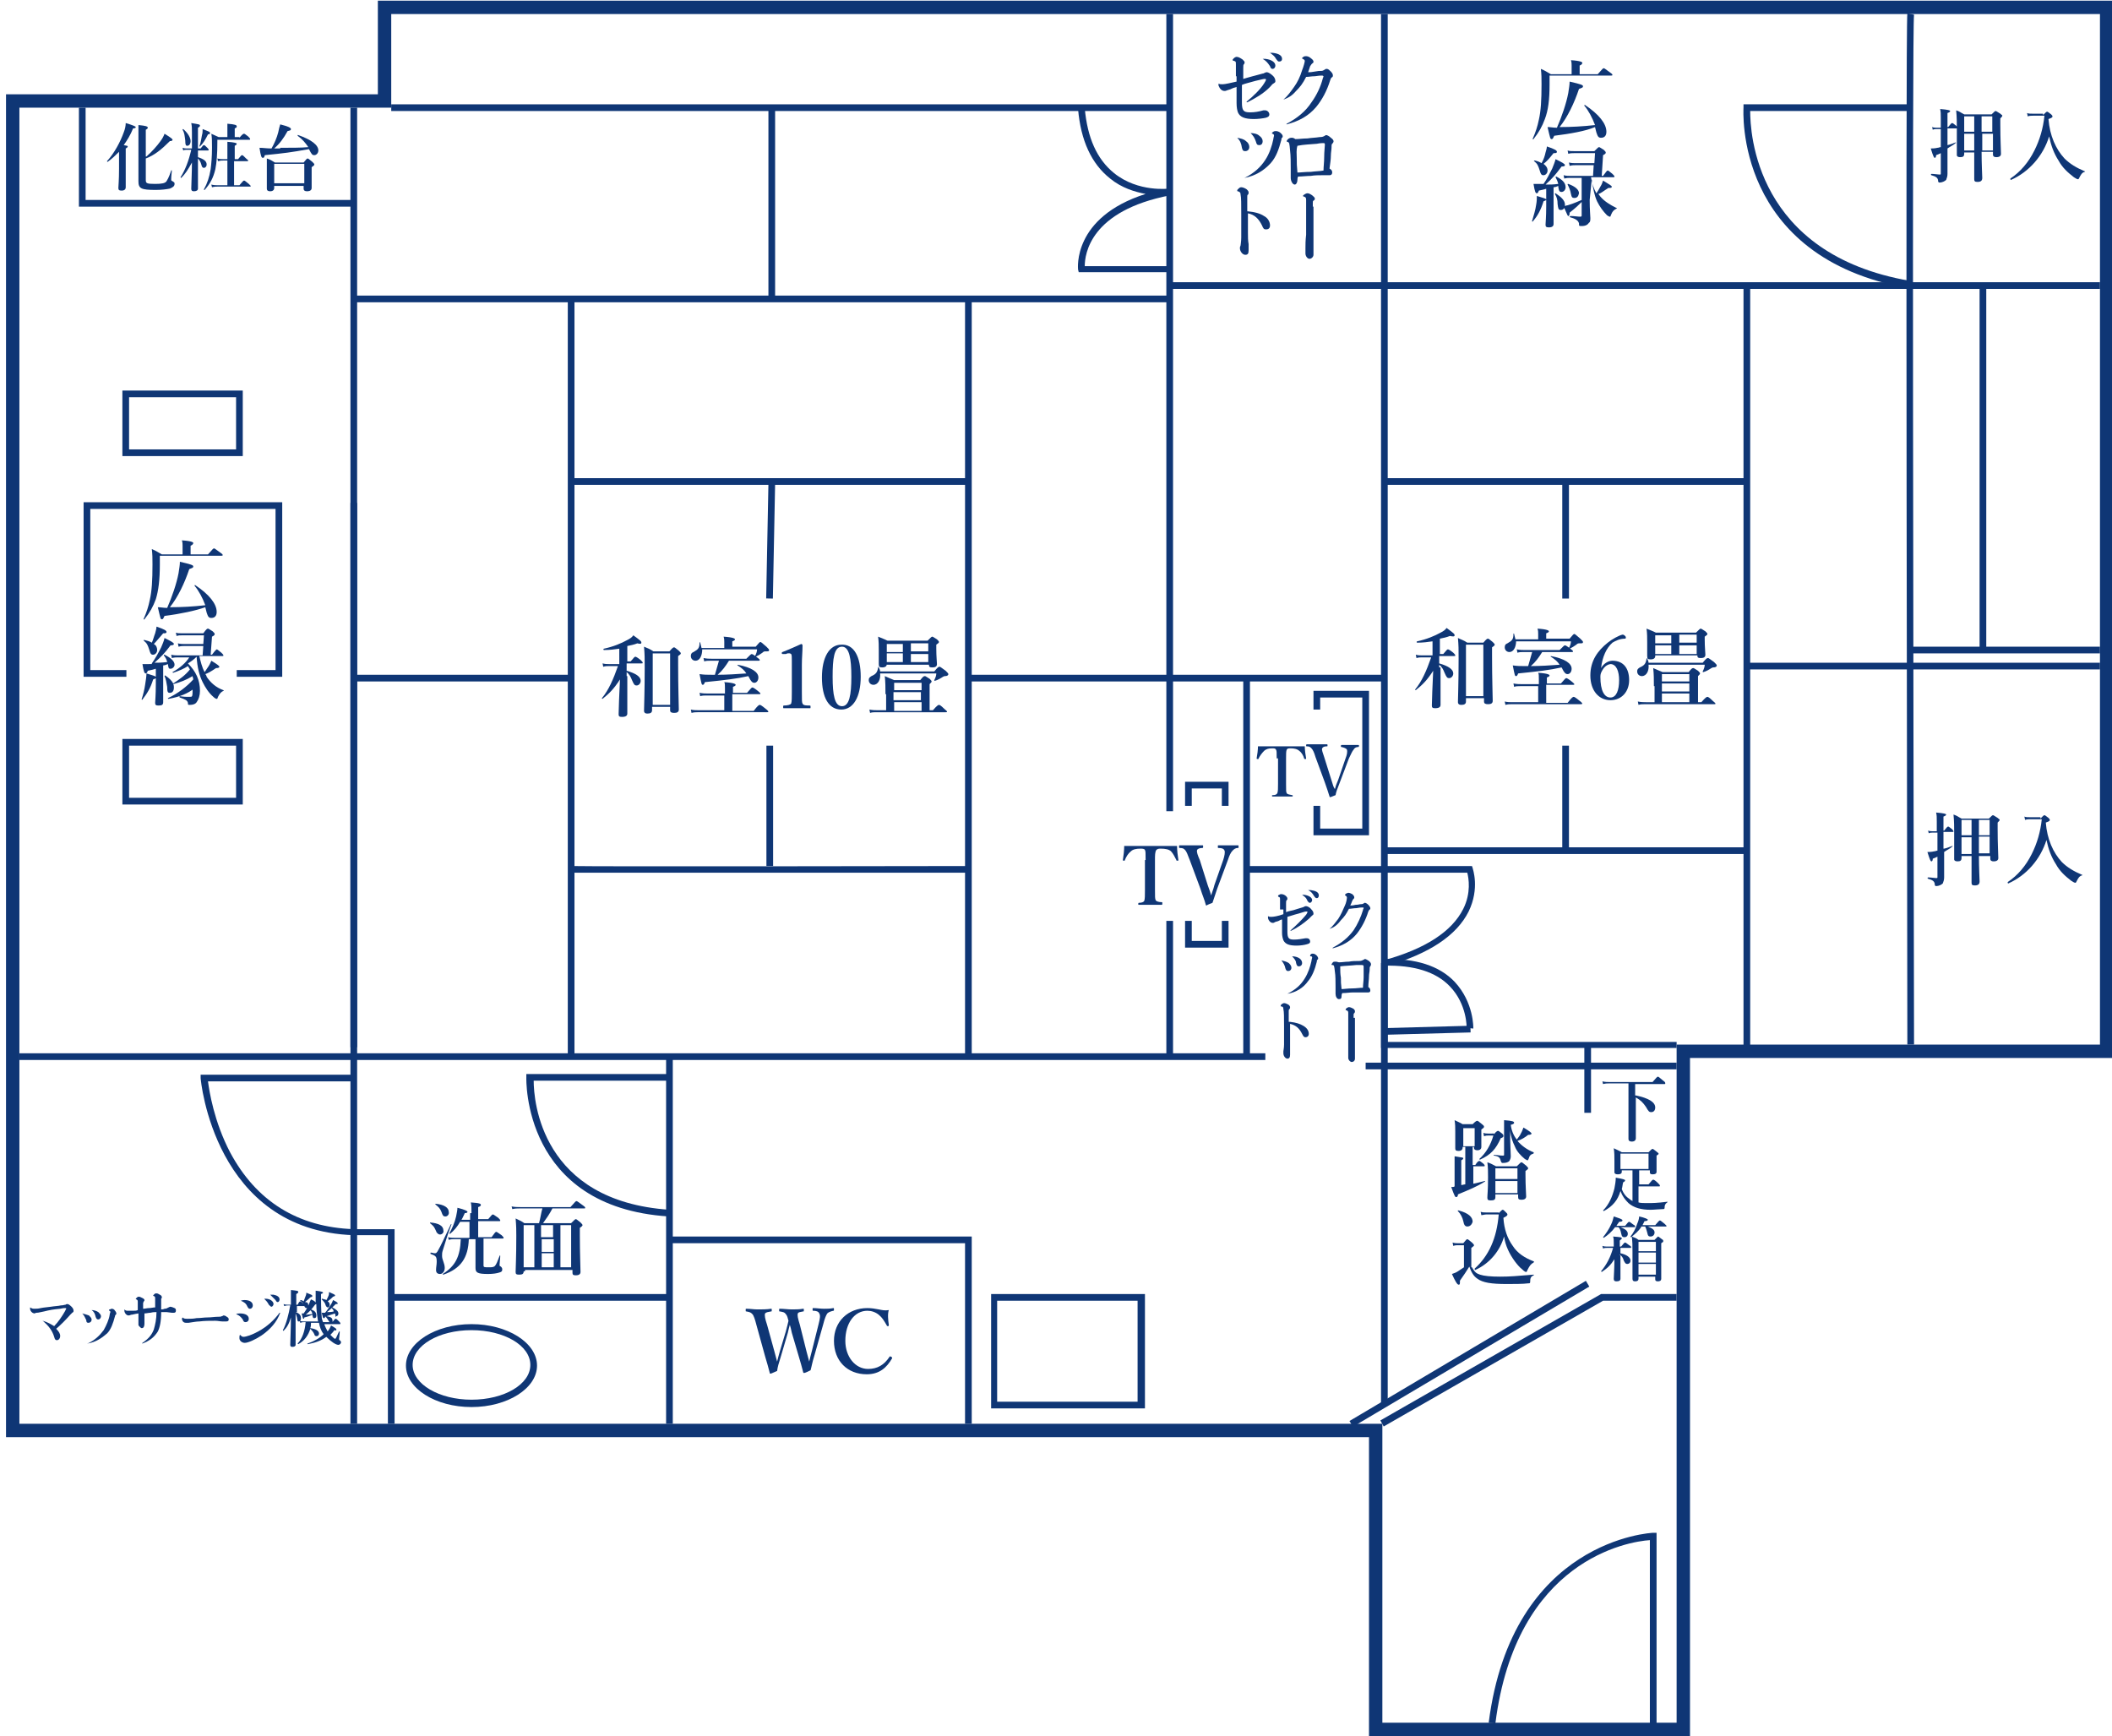 <?xml version="1.0" encoding="utf-8"?>
<!-- Generator: Adobe Illustrator 26.3.1, SVG Export Plug-In . SVG Version: 6.00 Build 0)  -->
<svg version="1.1" id="レイヤー_2_00000128448144444821963900000006148496830973704892_"
	 xmlns="http://www.w3.org/2000/svg" xmlns:xlink="http://www.w3.org/1999/xlink" x="0px" y="0px" viewBox="0 0 315.8 259.6"
	 style="enable-background:new 0 0 315.8 259.6;" xml:space="preserve">
<style type="text/css">
	.st0{fill:#0F3675;}
</style>
<path class="st0" d="M314,2.1v154.1h-63.3v101.4h-44v-44.7H2.9V16.1h55.6v-14H314 M316,0.1h-2H58.5h-2v2v12H2.9h-2v2v196.8v2h2
	h201.8v42.7v2h2h44h2v-2v-99.4H314h2v-2V2.1V0.1L316,0.1z"/>
<rect x="58.5" y="15.6" class="st0" width="116.4" height="1"/>
<rect x="174.4" y="2.1" class="st0" width="1" height="119.2"/>
<rect x="174.4" y="137.7" class="st0" width="1" height="20.3"/>
<rect x="2.9" y="157.5" class="st0" width="186.3" height="1"/>
<rect x="52.4" y="16.1" class="st0" width="1" height="140.5"/>
<rect x="52.4" y="75.2" class="st0" width="1" height="137.7"/>
<rect x="99.6" y="158" class="st0" width="1" height="54.9"/>
<rect x="52.9" y="44.2" class="st0" width="122" height="1"/>
<rect x="174.9" y="42.2" class="st0" width="139.1" height="1"/>
<path class="st0" d="M285.2,156.2c0-15.6-0.3-152.5,0-154.2l1,0.2l-0.5-0.1l0.5,0.1c-0.3,2-0.1,101.6,0,154L285.2,156.2z"/>
<rect x="261.2" y="99.1" class="st0" width="52.8" height="1"/>
<rect x="285.7" y="96.7" class="st0" width="28.3" height="1"/>
<rect x="296" y="42.7" class="st0" width="1" height="54.5"/>
<rect x="260.7" y="42.7" class="st0" width="1" height="113.6"/>
<rect x="206.5" y="2.1" class="st0" width="1" height="208"/>
<path class="st0" d="M223.6,257.7l-1-0.1c3.5-27.4,24.4-28.4,24.6-28.4l0.5,0v28.5h-1v-27.4C243.5,230.5,226.7,233.2,223.6,257.7z"
	/>
<path class="st0" d="M171.2,210.6h-23v-17.1h23V210.6z M149.1,209.6h21v-15.1h-21V209.6z"/>
<polygon class="st0" points="145.3,212.9 144.3,212.9 144.3,185.9 100.1,185.9 100.1,184.9 145.3,184.9 "/>
<rect x="58.5" y="193.5" class="st0" width="41.6" height="1"/>
<path class="st0" d="M100,181.9c-21.9-1.4-21.3-20.6-21.3-20.8l0-0.5h21.3v1H79.8c0,3,1.1,18,20.3,19.3L100,181.9z"/>
<path class="st0" d="M59,212.9h-1v-28.2h-5.1C32,184,30,161.4,30,161.2l0-0.5h22.9v1H31.1c0.2,1.5,0.9,6,3.3,10.6
	c3.9,7.3,10.1,11.2,18.5,11.5H59V212.9z"/>
<rect x="84.9" y="44.7" class="st0" width="1" height="113.2"/>
<rect x="144.3" y="44.7" class="st0" width="1" height="113.2"/>
<rect x="114.9" y="16.1" class="st0" width="1" height="28.7"/>
<polygon class="st0" points="52.9,30.9 11.8,30.9 11.8,16.1 12.8,16.1 12.8,29.9 52.9,29.9 "/>
<rect x="52.9" y="100.9" class="st0" width="32.5" height="1"/>
<rect x="85.4" y="71.5" class="st0" width="59.4" height="1"/>
<rect x="106.5" y="80.2" transform="matrix(1.952753e-02 -1 1 1.952753e-02 32.285 194.418)" class="st0" width="17.5" height="1"/>
<rect x="114.6" y="111.5" class="st0" width="1" height="18"/>
<path class="st0" d="M102.4,130.5c-8.8,0-15.8,0-17,0l0-1c3.5,0.1,58.8,0,59.4,0l0,1C144.4,130.5,119.8,130.5,102.4,130.5z"/>
<rect x="144.8" y="100.9" class="st0" width="62.2" height="1"/>
<rect x="185.9" y="101.4" class="st0" width="1" height="56.6"/>
<rect x="207" y="71.5" class="st0" width="54.2" height="1"/>
<rect x="233.6" y="72" class="st0" width="1" height="17.5"/>
<rect x="233.6" y="111.5" class="st0" width="1" height="15.7"/>
<rect x="207" y="126.7" class="st0" width="54.2" height="1"/>
<rect x="204.2" y="158.9" class="st0" width="46.5" height="1"/>
<rect x="236.9" y="156.6" class="st0" width="1" height="9.8"/>
<polygon class="st0" points="206.9,213.3 206.4,212.4 239.4,193.5 250.7,193.5 250.7,194.5 239.7,194.5 "/>
<rect x="199.2" y="201.9" transform="matrix(0.86 -0.51 0.51 0.86 -72.496 140.443)" class="st0" width="41.1" height="1"/>
<polygon class="st0" points="183.7,120.5 182.7,120.5 182.7,117.9 178.2,117.9 178.2,120.5 177.2,120.5 177.2,116.9 183.7,116.9 "/>
<polygon class="st0" points="183.7,141.7 177.2,141.7 177.2,137.7 178.2,137.7 178.2,140.7 182.7,140.7 182.7,137.7 183.7,137.7 "/>
<polygon class="st0" points="204.7,124.9 196.4,124.9 196.4,120.5 197.4,120.5 197.4,123.9 203.7,123.9 203.7,104.3 197.4,104.3 
	197.4,106.1 196.4,106.1 196.4,103.3 204.7,103.3 "/>
<path class="st0" d="M250.7,156.7h-44.2V144h0.5l-0.1-0.4c6.2-1.7,10.2-4.3,11.9-7.7c1.2-2.4,0.8-4.6,0.6-5.4h-33v-1h33.7l0.1,0.3
	c0,0.1,1.1,3-0.6,6.5c-1.8,3.6-5.9,6.3-12.1,8.1v11.4h43.2V156.7z"/>
<rect x="207" y="153.5" transform="matrix(1 -2.733353e-02 2.733353e-02 1 -4.129 5.89)" class="st0" width="12.8" height="1"/>
<path class="st0" d="M220.3,153.8l-1-0.1c0,0,0.1-3.5-2.5-6.2c-2.1-2.2-5.4-3.2-9.8-3.1l0-1c4.7-0.1,8.2,1,10.5,3.4
	C220.4,149.9,220.3,153.7,220.3,153.8z"/>
<g>
	<path class="st0" d="M17.8,22.7c-0.5,0.5-1,1-1.7,1.5c0,0-0.1,0-0.1-0.1c1.1-1.2,2-2.9,2.5-4.3c0.2-0.5,0.3-1,0.3-1.4
		c1,0.3,1.5,0.5,1.5,0.6c0,0.1-0.1,0.2-0.4,0.2c-0.4,1-0.9,1.8-1.4,2.5c0.5,0.1,0.6,0.1,0.6,0.2c0,0.1-0.1,0.2-0.3,0.3v5.8
		c0,0.3-0.2,0.5-0.6,0.5c-0.4,0-0.5-0.1-0.5-0.4c0-0.3,0.1-1.1,0.1-2.9V22.7z M21.9,23.4c0.8-0.7,1.6-1.6,2.1-2.3
		c0.3-0.4,0.5-0.8,0.6-1.1c1,0.6,1.2,0.8,1.2,0.9c0,0.1-0.1,0.2-0.4,0.2c-1.3,1.3-2.3,2.1-3.6,2.6v3.2c0,0.5,0.1,0.6,1.4,0.6
		c1,0,1.5-0.1,1.7-0.4c0.1-0.2,0.3-0.4,0.7-1.6c0-0.1,0.1,0,0.1,0c-0.1,0.9-0.1,1.1-0.1,1.3c0,0.2,0,0.2,0.2,0.3
		c0.3,0.2,0.3,0.2,0.3,0.4c0,0.3-0.2,0.5-0.7,0.7c-0.5,0.1-1.2,0.2-2.1,0.2c-2.2,0-2.6-0.2-2.6-1.3c0-0.2,0-0.5,0-1.4
		c0-2.3,0-4.7,0-7c1.1,0.1,1.4,0.2,1.4,0.4c0,0.1-0.1,0.2-0.3,0.3V23.4z"/>
	<path class="st0" d="M29.6,24.6c0,1.4,0,2.9,0,3.6c0,0.3-0.3,0.4-0.6,0.4c-0.3,0-0.4-0.1-0.4-0.4c0-0.5,0.1-2.4,0.1-3.9
		c-0.6,1.1-1,1.7-1.6,2.3c0,0-0.1,0-0.1-0.1c0.7-1.1,1.2-2.4,1.6-4.1h-0.7c-0.2,0-0.3,0-0.5,0.1l-0.1-0.4c0.3,0.1,0.4,0.1,0.6,0.1
		h0.8v-2.4c0-0.6,0-0.9-0.1-1.4c1.2,0.2,1.3,0.2,1.3,0.4c0,0.1-0.1,0.2-0.3,0.3v3.1h0.4c0.3-0.4,0.4-0.5,0.5-0.5
		c0.1,0,0.2,0.1,0.5,0.4c0.1,0.1,0.2,0.2,0.2,0.3c0,0.1,0,0.1-0.1,0.1h-1.5v1c0.9,0.3,1.3,0.6,1.3,1.1c0,0.3-0.2,0.5-0.4,0.5
		c-0.2,0-0.3-0.1-0.4-0.5c-0.1-0.4-0.3-0.7-0.5-0.9V24.6z M28,21.8c-0.2,0-0.3-0.1-0.3-0.8c-0.1-0.7-0.1-1.1-0.4-1.6
		c0,0,0-0.1,0.1-0.1c0.7,0.6,1.1,1.3,1.1,1.8C28.5,21.5,28.3,21.8,28,21.8z M31.1,20.1c-0.4,0.8-0.7,1.3-1.2,1.8c0,0-0.1,0-0.1,0
		c0.2-0.5,0.3-1.1,0.4-1.7c0.1-0.3,0.1-0.6,0.1-0.9c1,0.4,1.1,0.4,1.1,0.6S31.4,20,31.1,20.1z M35.8,20.6c0.5-0.6,0.6-0.6,0.7-0.6
		c0.1,0,0.2,0.1,0.6,0.4c0.2,0.2,0.3,0.3,0.3,0.4c0,0.1,0,0.1-0.2,0.1h-4.7v0.4c0,1.7-0.1,3-0.3,4c-0.3,1.3-0.8,2.2-1.6,3.1
		c0,0-0.2,0-0.1-0.1c0.5-0.9,0.8-1.8,1-3c0.1-0.8,0.2-1.9,0.2-3.2c0-1,0-1.5-0.1-2.1c0.5,0.2,0.6,0.3,1.1,0.5h1.3v-0.8
		c0-0.4,0-0.8,0-1.2c1.2,0.1,1.4,0.2,1.4,0.4s-0.1,0.2-0.3,0.3v1.3H35.8z M35,27.7h0.8c0.5-0.6,0.6-0.7,0.7-0.7
		c0.1,0,0.2,0.1,0.7,0.5c0.2,0.2,0.3,0.3,0.3,0.3s0,0.1-0.1,0.1h-4.8c-0.3,0-0.5,0-0.9,0.1l-0.1-0.4c0.4,0.1,0.7,0.1,1,0.1H34v-3.7
		h-0.5c-0.3,0-0.5,0-0.9,0.1l-0.1-0.4c0.4,0.1,0.7,0.1,1,0.1H34v-1.3c0-0.5,0-0.9,0-1.3c1.2,0.1,1.4,0.2,1.4,0.3
		c0,0.1-0.1,0.2-0.3,0.3v2h0.5c0.4-0.5,0.5-0.6,0.6-0.6c0.1,0,0.2,0.1,0.6,0.5c0.2,0.2,0.3,0.2,0.3,0.3s0,0.1-0.1,0.1H35V27.7z"/>
	<path class="st0" d="M41.9,22.1c1.6,0,3.2,0,4.2-0.1c-0.4-0.6-0.9-1.2-1.6-1.7c0,0,0-0.2,0.1-0.1c2,0.7,3,1.5,3,2.3
		c0,0.4-0.3,0.7-0.6,0.7c-0.3,0-0.4-0.1-0.8-0.9c-2.8,0.5-3.6,0.6-6.6,0.9c-0.1,0.3-0.1,0.4-0.3,0.4c-0.2,0-0.3-0.2-0.5-1.5
		c0.5,0,1.1,0.1,1.8,0.1c0.4-0.7,0.8-1.6,1-2.4c0.1-0.5,0.2-0.9,0.3-1.2c1.2,0.3,1.6,0.5,1.6,0.7c0,0.2-0.1,0.2-0.5,0.3
		c-0.6,1.1-1.2,1.9-2,2.6H41.9z M41,27.7v0.4c0,0.3-0.2,0.5-0.6,0.5c-0.3,0-0.5-0.1-0.5-0.4c0-0.4,0-1.2,0-2.7c0-0.7,0-1,0-1.8
		c0.6,0.2,0.7,0.3,1.2,0.6h4.3c0.4-0.5,0.5-0.6,0.6-0.6c0.1,0,0.2,0.1,0.7,0.5c0.2,0.2,0.3,0.3,0.3,0.4c0,0.1-0.1,0.2-0.4,0.4v0.5
		c0,1.4,0,2.3,0,2.6c0,0.3-0.2,0.5-0.7,0.5c-0.3,0-0.5-0.1-0.5-0.4v-0.4H41z M45.5,24.5H41v2.9h4.5V24.5z"/>
</g>
<g>
	<path class="st0" d="M93.8,101.1c0,2.3,0,4.9,0,5.6c0,0.3-0.2,0.5-0.8,0.5c-0.4,0-0.5-0.1-0.5-0.4c0-0.6,0.1-3.1,0.2-5.2
		c-0.9,1.4-1.6,2.1-2.6,2.9c-0.1,0-0.1-0.1-0.1-0.1c1-1.2,1.7-2.8,2.4-4.8H91c-0.2,0-0.5,0-0.8,0.1l-0.1-0.5
		c0.4,0.1,0.6,0.1,0.9,0.1h1.6V97c-0.7,0.1-1.4,0.2-2.3,0.2c-0.1,0-0.1-0.2,0-0.2c1.4-0.3,2.6-0.8,3.5-1.3c0.4-0.2,0.7-0.4,0.9-0.7
		c1.1,0.8,1.2,0.9,1.2,1.1c0,0.2-0.2,0.2-0.6,0.1c-0.5,0.2-1,0.3-1.5,0.4v2.3h0.5c0.5-0.6,0.6-0.7,0.7-0.7c0.1,0,0.3,0.1,0.8,0.5
		c0.2,0.2,0.3,0.3,0.3,0.4s0,0.1-0.2,0.1h-2.2v1.1c1.4,0.4,2.1,0.9,2.1,1.5c0,0.4-0.3,0.7-0.6,0.7c-0.3,0-0.4-0.1-0.7-0.8
		c-0.2-0.5-0.4-0.9-0.8-1.2V101.1z M97.5,105.7v0.5c0,0.4-0.3,0.5-0.7,0.5c-0.4,0-0.5-0.2-0.5-0.4c0-0.6,0.1-2.8,0.1-6.5
		c0-1.4,0-1.9-0.1-3.1c0.7,0.3,0.8,0.3,1.4,0.7h2.4c0.5-0.6,0.6-0.6,0.7-0.6c0.1,0,0.2,0.1,0.7,0.5c0.2,0.2,0.3,0.3,0.3,0.4
		c0,0.1-0.1,0.2-0.4,0.4v1.3c0,3.5,0.1,5.9,0.1,6.7c0,0.4-0.3,0.5-0.7,0.5c-0.4,0-0.6-0.1-0.6-0.4v-0.5H97.5z M100.2,97.7h-2.6v7.7
		h2.6V97.7z"/>
	<path class="st0" d="M105,97.1c0,1-0.4,1.7-1,1.7c-0.4,0-0.7-0.3-0.7-0.7c0-0.3,0.1-0.5,0.4-0.6c0.7-0.4,0.9-0.6,0.9-1.4
		c0-0.1,0.1-0.1,0.1,0c0.1,0.3,0.1,0.5,0.2,0.8h3.4V96c0-0.2,0-0.5-0.1-0.8c1.5,0.1,1.7,0.3,1.7,0.4c0,0.1-0.1,0.2-0.4,0.3v0.8h3.5
		c0.5-0.6,0.6-0.7,0.7-0.7c0.1,0,0.2,0.1,0.9,0.7c0.3,0.3,0.4,0.4,0.4,0.5c0,0.2-0.1,0.2-0.5,0.2c-0.2,0-0.3,0-0.5,0.2
		c-0.4,0.3-0.6,0.4-1,0.6c-0.1,0-0.1-0.1-0.1-0.1c0.2-0.4,0.3-0.7,0.3-1H105z M109.6,106.3h3.1c0.6-0.8,0.8-0.9,0.9-0.9
		c0.1,0,0.3,0.1,0.9,0.6c0.3,0.2,0.4,0.4,0.4,0.4s0,0.1-0.2,0.1h-10.4c-0.3,0-0.5,0-0.9,0.1l-0.1-0.5c0.4,0.1,0.8,0.1,1.1,0.1h3.9
		V104h-2.7c-0.3,0-0.6,0-0.9,0.1l-0.1-0.5c0.5,0.1,0.9,0.1,1.2,0.1h2.6v-0.8c0-0.5,0-0.7-0.1-0.9c1.5,0.1,1.7,0.3,1.7,0.4
		c0,0.1-0.1,0.2-0.4,0.3v0.9h2.1c0.6-0.7,0.7-0.8,0.8-0.8c0.1,0,0.3,0.1,0.8,0.5c0.2,0.2,0.4,0.3,0.4,0.4c0,0.1,0,0.1-0.2,0.1h-4
		V106.3z M109,98.8c-0.5,0.8-1,1.5-1.7,2.1c1.4,0,2.9-0.1,4.3-0.2c-0.3-0.5-0.7-0.8-1.3-1.2c-0.1,0,0-0.1,0-0.1
		c2.1,0.4,3.1,1.1,3.1,1.9c0,0.5-0.3,0.8-0.6,0.8c-0.3,0-0.5-0.2-0.8-0.8c0-0.1-0.1-0.1-0.1-0.2c-1.8,0.4-3.5,0.6-6.5,0.9
		c-0.1,0.3-0.2,0.4-0.3,0.4c-0.2,0-0.2-0.1-0.5-1.6c0.7,0.1,1.1,0.1,1.8,0.1h0.5c0.2-0.7,0.4-1.4,0.6-2.1h-1.3c-0.3,0-0.6,0-0.9,0.1
		l-0.1-0.5c0.5,0.1,0.9,0.1,1.2,0.1h5.2c0.6-0.6,0.7-0.7,0.8-0.7c0.1,0,0.3,0.1,0.8,0.5c0.3,0.2,0.4,0.3,0.4,0.4
		c0,0.1,0,0.1-0.2,0.1H109z"/>
	<path class="st0" d="M117.1,97.8c-0.1,0-0.2,0-0.2-0.1c0-0.1,0-0.2,0.1-0.2c0.8-0.3,1.9-0.8,2.8-1.2c0.1,0,0.2,0.1,0.2,0.2
		c0,1-0.1,1.8-0.1,2.9v4.1c0,1.3,0,1.5,0.1,1.7c0.1,0.3,0.6,0.3,1.1,0.3c0.1,0,0.1,0.1,0.1,0.2c0,0.2,0,0.2-0.1,0.2
		c-0.6,0-1.3,0-1.9,0c-0.7,0-1.4,0-2,0c-0.1,0-0.1,0-0.1-0.2c0-0.1,0-0.2,0.1-0.2c0.5,0,1-0.1,1.1-0.3c0.1-0.3,0.1-0.9,0.1-1.7v-4.7
		c0-0.5,0-0.9-0.1-1c-0.1-0.1-0.4-0.2-0.8,0L117.1,97.8z"/>
	<path class="st0" d="M128.7,101.2c0,3-1.1,4.9-2.9,4.9c-1.9,0-2.9-1.8-2.9-4.8c0-3,1.1-4.9,2.9-4.9
		C127.7,96.3,128.7,98.2,128.7,101.2z M124.5,101.2c0,2.7,0.3,4.4,1.4,4.4c1.1,0,1.4-1.7,1.4-4.4c0-2.7-0.3-4.5-1.4-4.5
		C124.7,96.7,124.5,98.5,124.5,101.2z"/>
	<path class="st0" d="M139.7,100.4c0.5-0.6,0.6-0.7,0.8-0.7c0.1,0,0.2,0.1,0.9,0.6c0.3,0.3,0.4,0.4,0.4,0.5c0,0.2-0.2,0.3-0.5,0.3
		c-0.1,0-0.1,0-0.3,0.1c-0.3,0.2-0.8,0.5-1.2,0.6c-0.1,0-0.1,0-0.1-0.1c0.2-0.4,0.3-0.7,0.3-1h-8.4c0.1,0.9-0.3,1.7-1,1.7
		c-0.4,0-0.7-0.3-0.7-0.7c0-0.3,0.1-0.4,0.4-0.6c0.7-0.3,0.9-0.6,1-1.3c0-0.1,0.1-0.1,0.1,0c0.1,0.2,0.2,0.4,0.2,0.6H139.7z
		 M132.4,103.8c0-0.9,0-1.8-0.1-2.7c0.7,0.3,0.9,0.4,1.4,0.6h3.9c0.4-0.5,0.5-0.6,0.7-0.6c0.1,0,0.2,0.1,0.7,0.4
		c0.2,0.2,0.3,0.3,0.3,0.4c0,0.1-0.1,0.2-0.3,0.4v3.9h0.5c0.6-0.7,0.8-0.8,0.9-0.8c0.1,0,0.3,0.1,0.8,0.6c0.2,0.2,0.4,0.3,0.4,0.4
		c0,0.1,0,0.1-0.2,0.1h-10.4c-0.3,0-0.6,0-0.9,0.1l-0.1-0.5c0.5,0.1,0.9,0.1,1.2,0.1h1.3V103.8z M132.6,99.3c0,0.3-0.2,0.5-0.7,0.5
		c-0.4,0-0.5-0.1-0.5-0.5c0-0.3,0-0.7,0-2c0-0.7,0-1.4-0.1-2.1c0.7,0.3,0.8,0.3,1.4,0.6h6c0.5-0.5,0.6-0.6,0.7-0.6
		c0.1,0,0.2,0.1,0.7,0.4c0.2,0.2,0.3,0.3,0.3,0.4c0,0.1-0.1,0.2-0.4,0.4V97c0,1.2,0.1,2,0.1,2.3c0,0.4-0.3,0.5-0.7,0.5
		c-0.4,0-0.5-0.1-0.5-0.4v0H132.6z M135,97.5v-1.2h-2.4v1.2H135z M132.6,99h2.4v-1.3h-2.4V99z M137.8,102.1h-4.1v1.1h4.1V102.1z
		 M133.6,104.7h4.1v-1.2h-4.1V104.7z M137.8,106.3V105h-4.1v1.3H137.8z M138.8,96.2h-2.6v1.2h2.6V96.2z M138.8,97.8h-2.6V99h2.6
		V97.8z"/>
</g>
<g>
	<path class="st0" d="M215.4,99.8c0,2.3,0,4.9,0,5.6c0,0.3-0.2,0.5-0.8,0.5c-0.4,0-0.5-0.1-0.5-0.4c0-0.6,0.1-3.1,0.2-5.2
		c-0.9,1.4-1.6,2.1-2.6,2.9c-0.1,0-0.1-0.1-0.1-0.1c1-1.2,1.7-2.8,2.4-4.8h-1.4c-0.2,0-0.5,0-0.8,0.1l-0.1-0.5
		c0.4,0.1,0.6,0.1,0.9,0.1h1.6v-2.1c-0.7,0.1-1.4,0.2-2.3,0.2c-0.1,0-0.1-0.2,0-0.2c1.4-0.3,2.6-0.8,3.5-1.3
		c0.4-0.2,0.7-0.4,0.9-0.7c1.1,0.8,1.2,0.9,1.2,1.1c0,0.2-0.2,0.2-0.7,0.1c-0.5,0.2-1,0.3-1.5,0.4v2.3h0.5c0.5-0.6,0.6-0.7,0.7-0.7
		c0.1,0,0.3,0.1,0.8,0.5c0.2,0.2,0.3,0.3,0.3,0.4s0,0.1-0.2,0.1h-2.2v1.1c1.4,0.4,2.1,0.9,2.1,1.5c0,0.4-0.3,0.7-0.6,0.7
		c-0.3,0-0.4-0.1-0.7-0.8c-0.2-0.5-0.4-0.9-0.8-1.2V99.8z M219.2,104.4v0.5c0,0.4-0.3,0.5-0.7,0.5c-0.4,0-0.5-0.2-0.5-0.4
		c0-0.6,0.1-2.8,0.1-6.5c0-1.4,0-2-0.1-3.1c0.6,0.3,0.8,0.3,1.4,0.7h2.4c0.5-0.6,0.6-0.6,0.7-0.6c0.1,0,0.2,0.1,0.7,0.5
		c0.2,0.2,0.3,0.3,0.3,0.4c0,0.1-0.1,0.2-0.4,0.4v1.3c0,3.5,0.1,5.9,0.1,6.7c0,0.4-0.3,0.5-0.7,0.5c-0.4,0-0.6-0.1-0.6-0.4v-0.5
		H219.2z M221.8,96.4h-2.6v7.7h2.6V96.4z"/>
	<path class="st0" d="M226.7,95.8c0,1-0.4,1.7-1,1.7c-0.4,0-0.7-0.3-0.7-0.7c0-0.3,0.1-0.5,0.4-0.6c0.7-0.4,0.9-0.6,0.9-1.4
		c0-0.1,0.1-0.1,0.1,0c0.1,0.3,0.1,0.5,0.2,0.8h3.4v-0.8c0-0.2,0-0.5-0.1-0.8c1.5,0.1,1.7,0.3,1.7,0.4c0,0.1-0.1,0.2-0.4,0.3v0.8
		h3.5c0.5-0.6,0.6-0.7,0.7-0.7c0.1,0,0.2,0.1,0.9,0.7c0.3,0.3,0.4,0.4,0.4,0.5c0,0.2-0.1,0.2-0.5,0.2c-0.2,0-0.3,0-0.5,0.2
		c-0.4,0.3-0.6,0.4-1,0.6c-0.1,0-0.1-0.1-0.1-0.1c0.2-0.4,0.3-0.7,0.3-1H226.7z M231.3,105.1h3.1c0.6-0.8,0.8-0.9,0.9-0.9
		c0.1,0,0.3,0.1,0.9,0.6c0.3,0.2,0.4,0.4,0.4,0.4s0,0.1-0.2,0.1h-10.4c-0.3,0-0.5,0-0.9,0.1l-0.1-0.5c0.4,0.1,0.8,0.1,1.1,0.1h3.9
		v-2.4h-2.7c-0.3,0-0.6,0-0.9,0.1l-0.1-0.5c0.5,0.1,0.9,0.1,1.2,0.1h2.6v-0.8c0-0.5,0-0.7-0.1-0.9c1.5,0.1,1.7,0.3,1.7,0.4
		c0,0.1-0.1,0.2-0.4,0.3v0.9h2.1c0.6-0.7,0.7-0.8,0.8-0.8c0.1,0,0.3,0.1,0.8,0.5c0.2,0.2,0.4,0.3,0.4,0.4s0,0.1-0.2,0.1h-4V105.1z
		 M230.6,97.5c-0.5,0.8-1,1.5-1.7,2.1c1.4,0,2.9-0.1,4.3-0.2c-0.3-0.5-0.7-0.8-1.3-1.2c-0.1,0,0-0.1,0-0.1c2.1,0.4,3.1,1.1,3.1,1.9
		c0,0.5-0.3,0.8-0.6,0.8c-0.3,0-0.5-0.2-0.8-0.8c0-0.1-0.1-0.1-0.1-0.2c-1.8,0.4-3.5,0.6-6.5,0.9c-0.1,0.3-0.2,0.4-0.3,0.4
		c-0.2,0-0.2-0.1-0.5-1.6c0.7,0.1,1.1,0.1,1.8,0.1h0.5c0.2-0.7,0.4-1.4,0.6-2.1h-1.3c-0.3,0-0.6,0-0.9,0.1l-0.1-0.5
		c0.5,0.1,0.9,0.1,1.2,0.1h5.2c0.6-0.6,0.7-0.7,0.8-0.7c0.1,0,0.3,0.1,0.8,0.5c0.3,0.2,0.4,0.3,0.4,0.4c0,0.1,0,0.1-0.2,0.1H230.6z"
		/>
	<path class="st0" d="M239.4,99.9c0.4-0.7,1.1-1.1,1.7-1.1c1.7,0,2.5,1.2,2.5,2.9c0,1.7-1.1,3-2.8,3c-1.7,0-3-1.4-3-3.7
		c0-2.2,1.1-3.7,2.6-4.9c0.6-0.5,1.7-1.1,2.2-1.2c0.1,0,0.2,0,0.4,0.2c0.2,0.2,0.1,0.4,0,0.4c-0.8,0-1.4,0.3-1.9,0.6
		C240.2,96.9,239.6,98.2,239.4,99.9L239.4,99.9z M239.5,100.4c-0.1,0.2-0.2,0.4-0.2,0.8c0,2.1,0.6,3.1,1.5,3.1
		c0.9,0,1.3-1.1,1.3-2.6c0-1.3-0.4-2.4-1.3-2.4C240.2,99.4,239.8,99.8,239.5,100.4z"/>
	<path class="st0" d="M254.6,99.1c0.5-0.6,0.6-0.7,0.8-0.7c0.1,0,0.2,0.1,0.9,0.6c0.3,0.3,0.4,0.4,0.4,0.5c0,0.2-0.2,0.3-0.5,0.3
		c-0.1,0-0.1,0-0.3,0.1c-0.3,0.2-0.8,0.5-1.2,0.6c-0.1,0-0.1,0-0.1-0.1c0.2-0.4,0.3-0.7,0.3-1h-8.4c0.1,0.9-0.3,1.7-1,1.7
		c-0.4,0-0.7-0.3-0.7-0.7c0-0.3,0.1-0.4,0.4-0.6c0.7-0.3,0.9-0.6,1-1.3c0-0.1,0.1-0.1,0.1,0c0.1,0.2,0.2,0.4,0.2,0.6H254.6z
		 M247.3,102.6c0-0.9,0-1.8-0.1-2.7c0.7,0.3,0.9,0.4,1.4,0.6h3.9c0.4-0.5,0.5-0.6,0.7-0.6c0.1,0,0.2,0.1,0.7,0.4
		c0.2,0.2,0.3,0.3,0.3,0.4c0,0.1-0.1,0.2-0.3,0.4v3.9h0.5c0.6-0.7,0.8-0.8,0.9-0.8c0.1,0,0.3,0.1,0.8,0.6c0.2,0.2,0.4,0.3,0.4,0.4
		s0,0.1-0.2,0.1h-10.4c-0.3,0-0.6,0-0.9,0.1l-0.1-0.5c0.5,0.1,0.9,0.1,1.2,0.1h1.3V102.6z M247.5,98.1c0,0.3-0.2,0.5-0.7,0.5
		c-0.4,0-0.5-0.1-0.5-0.5c0-0.3,0-0.7,0-2c0-0.7,0-1.4-0.1-2.1c0.7,0.3,0.8,0.3,1.4,0.6h6c0.5-0.5,0.6-0.6,0.7-0.6
		c0.1,0,0.2,0.1,0.7,0.4c0.2,0.2,0.3,0.3,0.3,0.4c0,0.1-0.1,0.2-0.4,0.4v0.4c0,1.2,0.1,2,0.1,2.3c0,0.4-0.3,0.5-0.7,0.5
		c-0.4,0-0.5-0.1-0.5-0.4v0H247.5z M249.9,96.2v-1.2h-2.4v1.2H249.9z M247.5,97.8h2.4v-1.3h-2.4V97.8z M252.6,100.8h-4.1v1.1h4.1
		V100.8z M248.5,103.4h4.1v-1.2h-4.1V103.4z M252.6,105v-1.3h-4.1v1.3H252.6z M253.7,94.9h-2.6v1.2h2.6V94.9z M253.7,96.5h-2.6v1.3
		h2.6V96.5z"/>
</g>
<g>
	<path class="st0" d="M6.4,197.5c0.7,0.2,1.2,0.5,1.7,0.8c0.6-0.6,1.2-1.5,1.6-2.2c0.1-0.2,0.2-0.4,0.2-0.4c0-0.1,0-0.1-0.2-0.1
		c-0.1,0-0.3,0-0.7,0.1c-1.1,0.1-1.6,0.2-2.4,0.4c-0.6,0.1-0.8,0.2-1.1,0.2c-0.2,0-0.3,0.1-0.3,0.1c-0.4,0-0.7-0.4-0.7-0.7
		c0-0.1,0-0.1,0-0.2c0,0,0,0,0,0c0.2,0.1,0.3,0.2,0.6,0.2c0.3,0,0.6,0,1-0.1c0.5-0.1,0.8-0.1,1.5-0.2c0.6-0.1,1.1-0.1,1.5-0.2
		c0.4,0,0.5-0.1,0.7-0.1c0.1-0.1,0.2-0.1,0.3-0.1c0.1,0,0.3,0.1,0.6,0.4c0.2,0.2,0.3,0.4,0.3,0.6c0,0.1,0,0.2-0.2,0.3
		c-0.1,0.1-0.1,0.1-0.3,0.3c-0.7,0.8-1.4,1.5-2.1,2.1c0.4,0.4,0.6,0.7,0.6,1.1c0,0.3-0.2,0.6-0.5,0.6c-0.2,0-0.3-0.1-0.4-0.5
		C7.8,198.9,7.2,198.2,6.4,197.5C6.3,197.5,6.3,197.4,6.4,197.5z"/>
	<path class="st0" d="M12.3,196.4c0.4,0.1,0.7,0.2,1,0.3c0.2,0.2,0.4,0.4,0.4,0.6c0,0.3-0.2,0.5-0.5,0.5c-0.2,0-0.3-0.1-0.3-0.4
		C12.7,197,12.6,196.7,12.3,196.4C12.2,196.4,12.2,196.4,12.3,196.4z M13.1,200.9c1.1-0.5,1.8-1.2,2.4-2c0.4-0.7,0.8-1.6,0.9-2.3
		c0-0.2,0.1-0.3,0.1-0.4c0-0.1,0-0.1-0.1-0.2c-0.1,0-0.1,0-0.1-0.1c0,0,0-0.1,0.1-0.1c0.1,0,0.2-0.1,0.3-0.1c0.2,0,0.4,0.1,0.5,0.3
		c0.1,0.1,0.2,0.3,0.2,0.4c0,0.1,0,0.1-0.1,0.2c-0.1,0.1-0.1,0.1-0.1,0.2c-0.3,1.1-0.6,2-1.2,2.6C15.2,200.1,14.3,200.7,13.1,200.9
		C13,201,13,200.9,13.1,200.9z M13.7,195.9c0.3,0,0.7,0.1,1,0.3c0.2,0.2,0.4,0.4,0.4,0.6c0,0.3-0.2,0.5-0.4,0.5
		c-0.2,0-0.3-0.1-0.4-0.4C14.2,196.4,14,196.1,13.7,195.9C13.7,195.9,13.7,195.9,13.7,195.9z"/>
	<path class="st0" d="M23.2,195.7c0-0.3,0-1,0-1.4c0-0.4,0-0.4-0.2-0.5c-0.1,0-0.1-0.1-0.1-0.1c0,0,0.1-0.1,0.2-0.2
		c0.1-0.1,0.2-0.1,0.3-0.1c0.2,0,0.3,0.1,0.5,0.2c0.2,0.1,0.3,0.2,0.3,0.4c0,0.1,0,0.1-0.1,0.2c0,0.1,0,0.1,0,0.2c0,0.5,0,1,0,1.4
		c0.1,0,0.3,0,0.5-0.1c0.3,0,0.4-0.1,0.6-0.2c0.1,0,0.1-0.1,0.3-0.1c0.1,0,0.4,0.1,0.6,0.2c0.2,0.1,0.2,0.2,0.2,0.4
		c0,0.2-0.1,0.3-0.3,0.3c0,0-0.1,0-0.3,0c-0.2,0-0.6-0.1-0.8-0.1c-0.2,0-0.4,0-0.8,0c0,1.4-0.2,2.3-0.5,2.9
		c-0.5,0.8-1.2,1.4-2.3,1.8c0,0-0.1,0,0-0.1c0.9-0.6,1.4-1.2,1.7-2c0.2-0.7,0.4-1.5,0.4-2.6c-0.3,0-0.5,0-0.9,0.1
		c-0.3,0-0.6,0.1-0.9,0.1c0,0.2,0,0.4,0,0.6c0,0.2,0,0.4,0,0.7c0,0.1,0,0.2,0,0.2c0,0.4-0.1,0.7-0.4,0.7c-0.1,0-0.2-0.1-0.3-0.2
		c-0.1-0.1-0.2-0.2-0.2-0.3c0,0,0-0.1,0-0.3c0-0.1,0-0.3,0-0.5c0-0.3,0-0.5,0-0.9c-0.7,0.1-0.9,0.2-1.1,0.2
		c-0.2,0.1-0.3,0.1-0.4,0.1c-0.3,0-0.6-0.4-0.6-0.7c0-0.1,0-0.1,0-0.2c0,0,0,0,0,0c0.2,0.2,0.3,0.2,0.6,0.2c0.1,0,0.3,0,0.7,0
		c0.3,0,0.5,0,0.7-0.1c0-0.4,0-0.8,0-1.2c0-0.2,0-0.3-0.2-0.4c-0.1,0-0.1-0.1-0.1-0.1c0,0,0.1-0.1,0.2-0.2c0.1-0.1,0.2-0.1,0.3-0.1
		c0.1,0,0.3,0.1,0.5,0.2c0.2,0.1,0.3,0.2,0.3,0.3c0,0.1,0,0.1-0.1,0.2c0,0.1-0.1,0.1-0.1,0.3c0,0.4,0,0.6,0,0.8
		c0.3,0,0.6-0.1,0.9-0.1c0.3,0,0.6-0.1,0.9-0.1V195.7z"/>
	<path class="st0" d="M27.3,197c0.2,0.2,0.4,0.2,0.8,0.2c0.4,0,0.8,0,1.3-0.1c0.6,0,1.1-0.1,1.6-0.1c0.6,0,1.1-0.1,1.6-0.1
		c0.3,0,0.4,0,0.6-0.1c0.1,0,0.2-0.1,0.2-0.1c0.2,0,0.4,0.1,0.5,0.2c0.2,0.1,0.3,0.2,0.3,0.4c0,0.2-0.1,0.3-0.4,0.3
		c-0.1,0-0.3,0-0.5,0c-0.4,0-0.7-0.1-1.1-0.1c-0.8,0-1.6,0-2.4,0.1c-0.4,0-0.9,0.1-1.6,0.2c-0.2,0-0.3,0-0.4,0
		c-0.4,0-0.6-0.3-0.6-0.7C27.2,197.2,27.2,197.2,27.3,197C27.2,197,27.2,197,27.3,197z"/>
	<path class="st0" d="M35.3,196.5c0.2-0.1,0.4-0.1,0.6-0.1c0.8,0,1.3,0.3,1.3,0.8c0,0.3-0.2,0.5-0.5,0.5c-0.2,0-0.3-0.1-0.4-0.4
		C36,196.9,35.8,196.7,35.3,196.5C35.3,196.5,35.3,196.5,35.3,196.5z M35.9,199.6c0.2,0.2,0.3,0.3,0.5,0.3c0.4,0,1.3-0.3,2.2-0.8
		c1.3-0.7,2.4-1.7,3.2-2.8c0,0,0.1,0,0.1,0c-0.5,1.4-1.5,2.5-2.8,3.4c-0.9,0.6-2,1.1-2.5,1.1c-0.4,0-0.8-0.3-0.8-0.7
		C35.8,199.8,35.8,199.7,35.9,199.6C35.9,199.6,35.9,199.6,35.9,199.6z M36,194.5c0.3-0.1,0.4-0.1,0.6-0.1c0.7,0,1.2,0.3,1.2,0.8
		c0,0.3-0.2,0.5-0.4,0.5c-0.2,0-0.2,0-0.4-0.3C36.8,194.9,36.5,194.7,36,194.5C36,194.5,36,194.5,36,194.5z M39.5,194.2
		c0.1,0,0.2,0,0.2,0c0.7,0,1.2,0.4,1.2,0.8c0,0.2-0.2,0.4-0.3,0.4c-0.1,0-0.2-0.1-0.4-0.3C40,194.7,39.8,194.5,39.5,194.2
		C39.5,194.2,39.5,194.2,39.5,194.2z M40.4,193.6c0.2,0,0.2,0,0.5,0c0.5,0.1,0.9,0.3,0.9,0.7c0,0.2-0.1,0.4-0.3,0.4
		c-0.1,0-0.2-0.1-0.3-0.3C40.9,194.1,40.7,193.9,40.4,193.6C40.4,193.7,40.4,193.6,40.4,193.6z"/>
	<path class="st0" d="M44.2,196.2c0.6,0.2,0.8,0.5,0.8,0.9c0,0.3-0.1,0.5-0.3,0.5c-0.2,0-0.2,0-0.3-0.6c-0.1-0.3-0.1-0.4-0.2-0.6
		c0,1.6,0,4.3,0,4.7c0,0.2-0.2,0.3-0.5,0.3c-0.2,0-0.3-0.1-0.3-0.3c0-0.5,0.1-2.5,0.1-4.1c-0.3,1-0.6,1.5-1.1,2c0,0-0.1,0-0.1-0.1
		c0.5-0.9,0.9-2.5,1.1-3.7h-0.3c-0.2,0-0.3,0-0.6,0.1l-0.1-0.3c0.3,0.1,0.5,0.1,0.7,0.1h0.4v-1c0-0.5,0-0.8,0-1.2
		c0.9,0.1,1.1,0.1,1.1,0.3c0,0.1-0.1,0.2-0.3,0.3v1.6h0.2c0.2-0.4,0.3-0.5,0.4-0.5c0.1,0,0.2,0.1,0.4,0.3c0.1,0.1,0.2,0.2,0.2,0.3
		c0,0.1,0,0.1-0.1,0.1h-1V196.2z M47.6,197.8c0-0.2-0.1-0.4-0.1-0.6c-0.1-0.6-0.2-1.4-0.2-2.2c0,0-0.1,0-0.2,0.1
		c-0.5,0.7-0.9,1.1-1.4,1.5c0.2,0,0.8-0.1,1-0.1c0-0.2-0.1-0.4-0.3-0.6c0,0,0-0.1,0.1-0.1c0.6,0.2,0.8,0.5,0.8,0.9
		c0,0.3-0.1,0.4-0.3,0.4c-0.2,0-0.2,0-0.3-0.5c-0.5,0.2-0.7,0.3-1.2,0.4c0,0.2-0.1,0.2-0.1,0.2c-0.1,0-0.1,0-0.3-0.8h0.3
		c0.3-0.4,0.6-0.9,0.8-1.4c0.1-0.3,0.2-0.5,0.3-0.7c0.5,0.2,0.7,0.4,0.7,0.5c0-0.4,0-0.7,0-1.2c0-0.3,0-0.4,0-0.6
		c0.9,0.1,1.1,0.2,1.1,0.3c0,0.1-0.1,0.1-0.3,0.2c0,1.1,0,2.3,0.1,3.4c0,0.3,0.1,0.5,0.2,0.8h1.4c0.3-0.4,0.4-0.5,0.5-0.5
		c0.1,0,0.2,0.1,0.5,0.4c0.1,0.1,0.2,0.2,0.2,0.3c0,0.1,0,0.1-0.1,0.1h-2.3c0.1,0.4,0.3,0.7,0.5,1.1c0.2-0.3,0.4-0.6,0.5-0.9
		c0.7,0.4,0.8,0.5,0.8,0.6c0,0.1,0,0.2-0.3,0.1c-0.2,0.3-0.4,0.5-0.6,0.7l0,0c0.3,0.3,0.6,0.6,0.7,0.6c0.1,0,0.2-0.2,0.6-1.1
		c0,0,0.1,0,0.1,0c0,0.4-0.1,1-0.1,1.1c0,0.1,0,0.2,0.1,0.2c0.1,0.1,0.2,0.2,0.2,0.3c0,0.2-0.2,0.4-0.4,0.4c-0.4,0-1.1-0.5-1.7-1.1
		l-0.1-0.1c-0.8,0.6-1.7,0.9-2.8,1.1c0,0-0.1-0.1,0-0.1c0.9-0.3,1.8-0.8,2.4-1.4c-0.4-0.5-0.6-1.1-0.7-1.7h-1.2c0,0.3,0,0.5-0.1,0.8
		c0.8,0.1,1.3,0.4,1.3,0.8c0,0.2-0.1,0.4-0.4,0.4c-0.1,0-0.3-0.1-0.3-0.3c-0.2-0.4-0.4-0.6-0.6-0.8c-0.3,1-0.9,1.8-1.8,2.3
		c0,0-0.1-0.1-0.1-0.1c0.7-0.7,1.1-1.9,1.2-3.2h-0.2c-0.2,0-0.3,0-0.6,0.1l-0.1-0.3c0.3,0.1,0.5,0.1,0.6,0.1H47.6z M46.1,195.2
		c0,0.2-0.1,0.4-0.3,0.4c-0.1,0-0.2-0.1-0.3-0.3c-0.1-0.4-0.3-0.6-0.6-0.8c0,0,0-0.1,0-0.1c0.2,0,0.4,0.1,0.5,0.2
		c0.1-0.3,0.2-0.5,0.3-0.8c0.1-0.2,0.1-0.4,0.1-0.5c0.7,0.3,0.9,0.3,0.9,0.5c0,0.1,0,0.1-0.3,0.2c-0.1,0.1-0.4,0.4-0.8,0.7
		C46,194.7,46.1,194.9,46.1,195.2z M49.1,193.8c0.1-0.2,0.1-0.4,0.1-0.6c0.7,0.3,0.9,0.4,0.9,0.5c0,0.1,0,0.1-0.3,0.2
		c-0.2,0.2-0.3,0.3-0.8,0.7c0.2,0.1,0.3,0.3,0.3,0.5c0,0.2-0.1,0.4-0.3,0.4c-0.1,0-0.2-0.1-0.3-0.3c-0.1-0.4-0.3-0.6-0.6-0.9
		c0,0,0-0.1,0.1-0.1c0.2,0.1,0.5,0.1,0.6,0.2C48.9,194.3,49,194,49.1,193.8z M50.1,196.4c-0.7,0.2-0.9,0.3-1.5,0.5
		c0,0.2-0.1,0.2-0.2,0.2c-0.1,0-0.1,0-0.3-0.8c0.2,0,0.3,0,0.5,0c0.3-0.3,0.5-0.7,0.8-1.1c0.2-0.3,0.3-0.5,0.4-0.8
		c0.6,0.3,0.7,0.4,0.7,0.5c0,0.1-0.1,0.1-0.3,0.1c-0.5,0.5-0.9,0.9-1.3,1.2c0.3,0,0.7,0,1-0.1c0-0.1-0.1-0.3-0.3-0.5
		c0,0,0-0.1,0.1-0.1c0.6,0.3,0.9,0.6,0.9,0.9c0,0.2-0.1,0.4-0.3,0.4C50.2,197,50.2,197,50.1,196.4L50.1,196.4z M49.5,197.8
		c-0.1,0-0.2,0-0.3-0.2c-0.2-0.3-0.3-0.5-0.5-0.7c0,0,0-0.1,0-0.1c0.8,0.1,1,0.3,1,0.6C49.8,197.6,49.7,197.8,49.5,197.8z"/>
</g>
<g>
	<path class="st0" d="M171.3,128.6c0-1.1,0-1.3-0.1-1.5c-0.1-0.2-0.4-0.2-0.7-0.2c-0.6,0-1.1,0.1-1.4,0.4c-0.4,0.3-0.7,0.8-0.9,1.3
		c0,0.1,0,0.1-0.2,0.1c-0.1,0-0.1-0.1-0.1-0.1c0.1-0.6,0.2-1.5,0.2-2.1c1.4,0,2.6,0,3.9,0c1.3,0,2.6,0,4,0c0,0.6,0.1,1.5,0.2,2.1
		c0,0.1,0,0.1-0.1,0.1c-0.2,0-0.2,0-0.2-0.1c-0.2-0.4-0.5-1-0.8-1.3c-0.3-0.3-0.9-0.4-1.5-0.4c-0.3,0-0.5,0-0.7,0.2
		c-0.2,0.3-0.2,0.8-0.2,1.5v4.4c0,1.2,0,1.3,0.1,1.6c0.1,0.2,0.5,0.3,0.9,0.3c0.1,0,0.1,0,0.1,0.2c0,0.1,0,0.2-0.1,0.2
		c-0.5,0-1.2,0-1.7,0c-0.6,0-1.2,0-1.7,0c-0.1,0-0.1,0-0.1-0.1c0-0.1,0-0.2,0.1-0.2c0.4,0,0.7-0.1,0.8-0.3c0.1-0.3,0.1-0.8,0.1-1.6
		V128.6z"/>
	<path class="st0" d="M180.6,132.4c0.3,0.8,0.4,1.1,0.5,1.5c0.1-0.4,0.3-0.8,0.5-1.6l1.3-3.7c0.2-0.6,0.3-1.2,0.2-1.4
		c-0.1-0.3-0.4-0.4-0.9-0.4c-0.1,0-0.1,0-0.1-0.2c0-0.2,0-0.2,0.1-0.2c0.5,0,1,0,1.5,0c0.5,0,0.9,0,1.4,0c0.1,0,0.1,0,0.1,0.2
		c0,0.2,0,0.2-0.1,0.2c-0.4,0-0.6,0.2-0.8,0.4c-0.3,0.3-0.5,0.8-0.7,1.4l-1.6,4.3c-0.4,1.2-0.5,1.5-0.7,2.1
		c-0.8,0.3-0.9,0.4-0.9,0.4c0,0-0.1,0-0.1-0.1c-0.2-0.8-0.5-1.4-0.8-2.4l-1.6-4.3c-0.3-0.8-0.5-1.3-0.7-1.5
		c-0.2-0.2-0.3-0.3-0.8-0.3c-0.1,0-0.1,0-0.1-0.2c0-0.2,0-0.2,0.1-0.2c0.6,0,1.1,0,1.7,0c0.5,0,1.2,0,1.7,0c0.1,0,0.1,0,0.1,0.2
		c0,0.1,0,0.2-0.1,0.2c-0.4,0-0.7,0.1-0.8,0.3c-0.1,0.3,0.1,0.8,0.4,1.5L180.6,132.4z"/>
</g>
<g>
	<path class="st0" d="M190.9,113.4c0-1,0-1.1-0.1-1.3c-0.1-0.2-0.3-0.2-0.6-0.2c-0.5,0-0.9,0.1-1.2,0.4c-0.3,0.3-0.6,0.7-0.8,1.1
		c0,0.1,0,0.1-0.2,0.1c-0.1,0-0.1-0.1-0.1-0.1c0.1-0.5,0.2-1.3,0.2-1.8c1.2,0,2.3,0,3.5,0c1.1,0,2.3,0,3.5,0c0,0.5,0.1,1.3,0.2,1.8
		c0,0.1,0,0.1-0.1,0.1c-0.1,0-0.2,0-0.2-0.1c-0.1-0.4-0.4-0.9-0.7-1.1c-0.3-0.3-0.8-0.4-1.3-0.4c-0.3,0-0.5,0-0.6,0.2
		c-0.1,0.2-0.1,0.7-0.1,1.3v3.8c0,1.1,0,1.2,0.1,1.4c0.1,0.2,0.4,0.2,0.8,0.3c0.1,0,0.1,0,0.1,0.1c0,0.1,0,0.1-0.1,0.1
		c-0.5,0-1,0-1.5,0c-0.5,0-1,0-1.4,0c-0.1,0-0.1,0-0.1-0.1c0-0.1,0-0.1,0.1-0.1c0.4,0,0.6-0.1,0.7-0.3c0.1-0.3,0.1-0.7,0.1-1.4
		V113.4z"/>
	<path class="st0" d="M199.1,116.7c0.2,0.7,0.3,1,0.5,1.3c0.1-0.4,0.2-0.7,0.5-1.4l1.1-3.2c0.2-0.5,0.3-1,0.2-1.3
		c-0.1-0.2-0.4-0.3-0.8-0.4c-0.1,0-0.1,0-0.1-0.1c0-0.1,0-0.2,0.1-0.2c0.4,0,0.9,0,1.3,0c0.4,0,0.8,0,1.2,0c0.1,0,0.1,0,0.1,0.1
		c0,0.1,0,0.2-0.1,0.2c-0.4,0-0.6,0.2-0.7,0.4c-0.2,0.2-0.4,0.7-0.7,1.3l-1.4,3.7c-0.4,1-0.5,1.3-0.6,1.8c-0.7,0.3-0.8,0.3-0.8,0.3
		c0,0-0.1,0-0.1-0.1c-0.2-0.7-0.4-1.2-0.7-2.1l-1.4-3.8c-0.2-0.7-0.4-1.1-0.6-1.3c-0.2-0.2-0.3-0.3-0.7-0.3c-0.1,0-0.1,0-0.1-0.1
		c0-0.1,0-0.2,0.1-0.2c0.5,0,1,0,1.5,0c0.5,0,1,0,1.5,0c0.1,0,0.1,0,0.1,0.2c0,0.1,0,0.1-0.1,0.1c-0.4,0-0.6,0.1-0.7,0.3
		c-0.1,0.2,0.1,0.7,0.3,1.3L199.1,116.7z"/>
</g>
<g>
	<path class="st0" d="M120.6,202.1c0.2,0.7,0.3,1.1,0.4,1.5c0.1-0.4,0.2-0.9,0.4-1.6l1-4c0.2-0.8,0.3-1.3,0.1-1.6
		c-0.1-0.3-0.5-0.4-0.9-0.4c-0.1,0-0.1,0-0.1-0.2c0-0.2,0-0.2,0.1-0.2c0.5,0,1.1,0.1,1.6,0.1c0.5,0,0.9,0,1.4-0.1
		c0.1,0,0.1,0,0.1,0.2c0,0.2,0,0.2-0.1,0.2c-0.4,0.1-0.7,0.2-0.9,0.4c-0.2,0.3-0.4,0.8-0.6,1.6l-1.3,4.6c-0.4,1.3-0.4,1.6-0.6,2.3
		c-0.8,0.4-0.9,0.4-1,0.4c0,0-0.1,0-0.1-0.1c-0.2-0.8-0.4-1.5-0.7-2.5l-1-3.4c-0.1-0.5-0.2-0.9-0.3-1.2c-0.1,0.4-0.2,0.7-0.3,1.2
		l-1,3.4c-0.4,1.3-0.5,1.6-0.6,2.3c-0.9,0.4-0.9,0.4-1,0.4c-0.1,0-0.1,0-0.1-0.1c-0.2-0.8-0.4-1.5-0.7-2.5l-1.3-4.7
		c-0.2-0.8-0.4-1.4-0.6-1.6c-0.2-0.2-0.3-0.3-0.9-0.4c-0.1,0-0.1,0-0.1-0.2c0-0.2,0-0.2,0.1-0.2c0.6,0,1.1,0.1,1.7,0.1
		c0.6,0,1.4,0,2-0.1c0.1,0,0.1,0,0.1,0.2c0,0.2,0,0.2-0.1,0.2c-0.5,0.1-0.7,0.1-0.9,0.3c-0.1,0.3,0,0.8,0.3,1.7l1.1,4
		c0.2,0.7,0.3,1.1,0.4,1.5c0.1-0.4,0.2-0.8,0.4-1.5l0.9-3c0.2-0.8,0.3-1.1,0.4-1.6c-0.1-0.4-0.2-0.8-0.4-1c-0.2-0.3-0.4-0.3-0.9-0.4
		c-0.1,0-0.1,0-0.1-0.2c0-0.2,0-0.2,0.1-0.2c0.6,0,1.2,0.1,1.8,0.1c0.6,0,1.1,0,1.7-0.1c0.1,0,0.1,0,0.1,0.2c0,0.2,0,0.2-0.1,0.2
		c-0.5,0.1-0.7,0.1-0.8,0.3c-0.1,0.3,0,0.7,0.3,1.7L120.6,202.1z"/>
	<path class="st0" d="M132.9,198.1c0,0.1,0,0.2-0.1,0.2c-0.1,0-0.2,0-0.2-0.1c-0.4-0.7-0.7-1.2-1.2-1.6c-0.5-0.4-1.1-0.6-1.7-0.6
		c-1.9,0-3.3,1.8-3.3,4.5c0,2.4,1.5,4.2,3.4,4.2c1.4,0,2.4-0.6,3.2-1.8c0-0.1,0.1-0.1,0.3,0c0.1,0.1,0.1,0.1,0.1,0.2
		c-0.8,1.4-1.9,2.4-3.8,2.4c-2.9,0-4.9-2-4.9-5c0-2.9,2.1-4.9,5-4.9c0.6,0,1.2,0.1,1.7,0.2c0.5,0.1,0.9,0.2,1.5,0.1
		C132.7,196.5,132.8,197.4,132.9,198.1z"/>
</g>
<g>
	<path class="st0" d="M66.2,187c-0.1,0.3-0.1,0.5-0.1,0.8c0,0.6,0.4,1.1,0.4,1.8c0,0.5-0.3,0.9-0.7,0.9c-0.4,0-0.6-0.2-0.6-0.6
		s0.1-0.8,0.1-1.2c0-0.8-0.1-0.9-0.9-1.2c-0.1,0,0-0.2,0-0.2c0.2,0,0.4,0.1,0.6,0.1c0.2,0,0.3,0,0.6-0.6c0.3-0.5,0.8-1.6,1.8-3.7
		c0-0.1,0.2,0,0.1,0C67,184.4,66.6,185.7,66.2,187z M65.8,184.6c-0.2,0-0.3-0.1-0.5-0.3c-0.4-0.9-0.4-0.9-1-1.4c0,0,0-0.1,0-0.1
		c1.3,0.1,2,0.5,2,1.2C66.4,184.3,66.1,184.6,65.8,184.6z M66.6,181.9c-0.3,0-0.4-0.1-0.6-0.7c-0.2-0.5-0.4-0.7-0.9-1.1
		c0,0,0-0.1,0-0.1c1.3,0.1,2,0.6,2,1.2C67.2,181.6,66.9,181.9,66.6,181.9z M70.5,181.4c0-0.7,0-1.2-0.1-1.6c1.4,0.1,1.5,0.2,1.5,0.4
		c0,0.1-0.1,0.2-0.4,0.3v1.8h1.5c0.5-0.6,0.6-0.7,0.7-0.7c0.1,0,0.2,0.1,0.8,0.5c0.2,0.2,0.3,0.3,0.3,0.4s0,0.1-0.2,0.1h-3.1v2.4h2
		c0.5-0.7,0.6-0.8,0.7-0.8c0.1,0,0.2,0.1,0.8,0.5c0.2,0.2,0.3,0.3,0.3,0.4s0,0.1-0.2,0.1h-2.8v4c0,0.3,0.1,0.3,0.8,0.3
		c0.4,0,0.7,0,0.9-0.2c0.2-0.2,0.4-0.7,0.7-1.5c0-0.1,0.1-0.1,0.1,0c0,0.4-0.1,1-0.1,1.3c0,0.2,0,0.2,0.2,0.3
		c0.1,0.1,0.2,0.2,0.2,0.4c0,0.3-0.1,0.4-0.5,0.5c-0.3,0.1-0.9,0.2-1.6,0.2c-1.6,0-1.9-0.2-1.9-0.9c0-0.5,0-1.1,0-1.5v-2.8h-1
		c-0.1,2.8-1.2,4.4-3.8,5.3c-0.1,0-0.1-0.1-0.1-0.1c1.9-1.2,2.6-2.6,2.7-5.2h-0.9c-0.3,0-0.6,0-0.9,0.1l-0.1-0.4
		c0.4,0.1,0.7,0.1,1.1,0.1h2.1v-2.4h-1.4c-0.4,0.7-0.9,1.3-1.5,1.8c0,0-0.1,0-0.1-0.1c0.4-0.7,0.8-1.6,1-2.5c0.1-0.5,0.2-1,0.2-1.3
		c1.2,0.3,1.5,0.5,1.5,0.6c0,0.1-0.1,0.2-0.4,0.2c-0.2,0.4-0.3,0.7-0.5,1h1.3V181.4z"/>
	<path class="st0" d="M78.3,190.1c0,0.4-0.2,0.5-0.7,0.5c-0.4,0-0.5-0.1-0.5-0.4c0-0.7,0.1-1.9,0.1-5.4c0-0.9,0-1.4-0.1-2.6
		c0.6,0.3,0.7,0.3,1.3,0.7h2.2c0.2-0.7,0.3-1.5,0.5-2.2h-3.4c-0.3,0-0.7,0-1.1,0.1l-0.1-0.4c0.5,0.1,0.9,0.1,1.3,0.1h7.5
		c0.7-0.8,0.8-0.9,0.9-0.9c0.1,0,0.2,0.1,0.9,0.6c0.3,0.2,0.4,0.3,0.4,0.4s0,0.1-0.2,0.1h-4.7c-0.4,0.8-0.9,1.5-1.4,2.2h4.2
		c0.5-0.5,0.6-0.6,0.7-0.6c0.1,0,0.2,0.1,0.7,0.5c0.2,0.2,0.3,0.3,0.3,0.4c0,0.1-0.1,0.2-0.4,0.4v1.1c0,2.8,0.1,4.8,0.1,5.5
		c0,0.3-0.2,0.5-0.7,0.5c-0.4,0-0.5-0.1-0.5-0.4v-0.4h-7.1V190.1z M78.3,183.2v6.3h1.6v-6.3H78.3z M80.9,185h1.8v-1.8h-1.8V185z
		 M82.8,185.3h-1.8v1.9h1.8V185.3z M82.8,187.4h-1.8v2.1h1.8V187.4z M85.4,183.2h-1.6v6.3h1.6V183.2z"/>
</g>
<g>
	<path class="st0" d="M290.7,126.9c0.5-0.1,0.9-0.3,1.2-0.4c0.1,0,0.1,0.1,0,0.1c-0.3,0.3-0.8,0.5-1.2,0.8v1.1c0,1.3,0,2.3,0,2.7
		s-0.1,0.6-0.2,0.9c-0.2,0.2-0.6,0.4-1,0.4c-0.1,0-0.2-0.1-0.2-0.2c0-0.5-0.3-0.7-1-0.9c-0.1,0-0.1-0.2,0-0.2c0.4,0,1,0.1,1.2,0.1
		c0.2,0,0.2,0,0.2-0.2v-3c-0.2,0.1-0.4,0.2-0.7,0.3c0,0.3-0.1,0.4-0.2,0.4c-0.1,0-0.2-0.1-0.6-1.4c0.2,0,0.6,0,1-0.1
		c0.2,0,0.3-0.1,0.5-0.1v-2.7H289c-0.2,0-0.4,0-0.6,0.1l-0.1-0.4c0.3,0.1,0.5,0.1,0.7,0.1h0.6v-1.4c0-0.7,0-1-0.1-1.4
		c1.2,0.1,1.5,0.2,1.5,0.3c0,0.1-0.1,0.2-0.4,0.3v2.1h0.1c0.4-0.5,0.5-0.6,0.6-0.6c0.1,0,0.2,0.1,0.6,0.4c0.1,0.1,0.2,0.3,0.2,0.3
		c0,0.1,0,0.1-0.2,0.1h-1.3V126.9z M295.9,127.9c0,1.8,0.1,3.7,0.1,3.9c0,0.4-0.2,0.6-0.7,0.6c-0.4,0-0.5-0.1-0.5-0.4s0-1.1,0-2.9
		v-1.1h-1.5v0.3c0,0.4-0.2,0.5-0.6,0.5c-0.3,0-0.5-0.1-0.5-0.3c0-0.6,0-1.3,0-3.9c0-0.9,0-1.8-0.1-2.8c0.6,0.2,0.6,0.3,1.2,0.6h4.1
		c0.4-0.4,0.5-0.5,0.6-0.5c0.1,0,0.2,0.1,0.7,0.4c0.2,0.2,0.3,0.2,0.3,0.3c0,0.1-0.1,0.2-0.3,0.4v0.9c0,2.3,0.1,3.9,0.1,4.4
		c0,0.3-0.2,0.5-0.7,0.5c-0.3,0-0.5-0.1-0.5-0.4v-0.4H295.9z M293.3,122.6v2.3h1.5v-2.3H293.3z M294.8,125.2h-1.5v2.5h1.5V125.2z
		 M295.9,124.9h1.6v-2.3h-1.6V124.9z M297.5,127.6v-2.5h-1.6v0.7c0,0.5,0,1.1,0,1.8H297.5z"/>
	<path class="st0" d="M305.1,122.4c0.4-0.4,0.5-0.5,0.6-0.5c0.1,0,0.2,0.1,0.6,0.4c0.1,0.1,0.2,0.2,0.2,0.3c0,0.1,0,0.2-0.6,0.4
		c0.2,2.5,1.1,4.5,2.4,5.9c0.8,0.8,1.8,1.4,3,1.9c0.1,0,0.1,0.1,0,0.1c-0.4,0.1-0.6,0.5-0.8,0.9c-0.1,0.2-0.1,0.2-0.2,0.2
		c-0.1,0-0.3-0.1-0.6-0.3c-0.9-0.7-1.7-1.4-2.3-2.5c-0.7-1.1-1.1-2.2-1.4-3.6c-0.9,2.9-3,5.3-5.7,6.5c-0.1,0-0.1-0.1-0.1-0.2
		c1.5-1,2.7-2.4,3.6-4.2c0.8-1.6,1.3-3.3,1.5-5.2h-1.7c-0.3,0-0.5,0-0.8,0.1l-0.1-0.5c0.2,0.1,0.5,0.1,0.9,0.1H305.1z"/>
</g>
<g>
	<path class="st0" d="M291.2,21.7c0.5-0.1,0.9-0.3,1.2-0.4c0.1,0,0.1,0.1,0,0.1c-0.3,0.3-0.8,0.5-1.2,0.8v1.1c0,1.3,0,2.3,0,2.7
		s-0.1,0.6-0.2,0.9c-0.2,0.2-0.6,0.4-1,0.4c-0.1,0-0.2-0.1-0.2-0.2c0-0.5-0.3-0.7-1-0.9c-0.1,0-0.1-0.2,0-0.2c0.4,0,1,0.1,1.2,0.1
		c0.2,0,0.2,0,0.2-0.2v-3c-0.2,0.1-0.4,0.2-0.7,0.3c0,0.3-0.1,0.4-0.2,0.4c-0.1,0-0.2-0.1-0.6-1.4c0.2,0,0.6,0,1-0.1
		c0.2,0,0.3-0.1,0.5-0.1v-2.7h-0.6c-0.2,0-0.4,0-0.6,0.1l-0.1-0.4c0.3,0.1,0.5,0.1,0.7,0.1h0.6v-1.4c0-0.7,0-1-0.1-1.4
		c1.2,0.1,1.5,0.2,1.5,0.3c0,0.1-0.1,0.2-0.4,0.3V19h0.1c0.4-0.5,0.5-0.6,0.6-0.6c0.1,0,0.2,0.1,0.6,0.4c0.1,0.1,0.2,0.3,0.2,0.3
		c0,0.1,0,0.1-0.2,0.1h-1.3V21.7z M296.3,22.7c0,1.8,0.1,3.7,0.1,3.9c0,0.4-0.2,0.6-0.7,0.6c-0.4,0-0.5-0.1-0.5-0.4s0-1.1,0-2.9
		v-1.1h-1.5V23c0,0.4-0.2,0.5-0.6,0.5c-0.3,0-0.5-0.1-0.5-0.3c0-0.6,0-1.3,0-3.9c0-0.9,0-1.8-0.1-2.8c0.6,0.2,0.6,0.3,1.2,0.6h4.1
		c0.4-0.4,0.5-0.5,0.6-0.5c0.1,0,0.2,0.1,0.7,0.4c0.2,0.2,0.3,0.2,0.3,0.3c0,0.1-0.1,0.2-0.3,0.4v0.9c0,2.3,0.1,3.9,0.1,4.4
		c0,0.3-0.2,0.5-0.7,0.5c-0.3,0-0.5-0.1-0.5-0.4v-0.4H296.3z M293.7,17.4v2.3h1.5v-2.3H293.7z M295.2,20h-1.5v2.5h1.5V20z
		 M296.3,19.7h1.6v-2.3h-1.6V19.7z M298,22.4V20h-1.6v0.7c0,0.5,0,1.1,0,1.8H298z"/>
	<path class="st0" d="M305.5,17.2c0.4-0.4,0.5-0.5,0.6-0.5c0.1,0,0.2,0.1,0.6,0.4c0.1,0.1,0.2,0.2,0.2,0.3c0,0.1,0,0.2-0.6,0.4
		c0.2,2.5,1.1,4.5,2.4,5.9c0.8,0.8,1.8,1.4,3,1.9c0.1,0,0.1,0.1,0,0.1c-0.4,0.1-0.6,0.5-0.8,0.9c-0.1,0.2-0.1,0.2-0.2,0.2
		c-0.1,0-0.3-0.1-0.6-0.3c-0.9-0.7-1.7-1.4-2.3-2.5c-0.7-1.1-1.1-2.2-1.4-3.6c-0.9,2.9-3,5.3-5.7,6.5c-0.1,0-0.1-0.1-0.1-0.2
		c1.5-1,2.7-2.4,3.6-4.2c0.8-1.6,1.3-3.3,1.5-5.2h-1.7c-0.3,0-0.5,0-0.8,0.1l-0.1-0.5c0.2,0.1,0.5,0.1,0.9,0.1H305.5z"/>
</g>
<g>
	<path class="st0" d="M31.1,82.9c0.7-0.8,0.8-0.9,0.9-0.9c0.1,0,0.2,0.1,0.9,0.6c0.3,0.2,0.4,0.3,0.4,0.4c0,0.1-0.1,0.1-0.2,0.1
		h-9.2v1.3c0,2.3-0.2,3.9-0.6,5.2c-0.4,1.1-0.9,2-1.7,3c0,0.1-0.2,0-0.1-0.1c0.4-0.9,0.7-1.8,0.9-2.8c0.3-1.3,0.4-2.9,0.4-5.3
		c0-0.9,0-1.5-0.1-2.3c0.7,0.3,0.8,0.4,1.5,0.8h3.1v-1.3c0-0.2,0-0.5-0.1-0.8c1.5,0.1,1.7,0.3,1.7,0.4c0,0.1-0.1,0.3-0.4,0.4v1.3
		H31.1z M24.6,92.1c-0.2,0.4-0.2,0.5-0.4,0.5c-0.2,0-0.2-0.1-0.6-1.8c0.5,0,0.8,0.1,1.4,0.1c0.7-1.6,1.4-3.6,1.7-5.2
		c0.1-0.7,0.2-1.2,0.2-1.7c1.7,0.4,2,0.5,2,0.7c0,0.2-0.1,0.2-0.6,0.4c-0.7,2.1-1.7,4.2-2.9,5.7c1.8,0,3.5-0.1,5.3-0.3
		c-0.4-1.1-1-2.2-1.6-2.9c0-0.1,0.1-0.2,0.1-0.1c2.1,1.4,3.2,2.8,3.2,4c0,0.6-0.3,0.9-0.8,0.9c-0.4,0-0.5-0.2-0.7-0.8
		c-0.1-0.3-0.1-0.5-0.2-0.8C29.3,91.3,27,91.8,24.6,92.1z"/>
	<path class="st0" d="M22.7,99.2c0.5-0.7,1-1.6,1.4-2.4c0.2-0.5,0.4-0.9,0.5-1.4c1,0.5,1.4,0.7,1.4,0.9c0,0.1-0.1,0.2-0.5,0.2
		c-0.9,1.2-1.3,1.6-2.4,2.6c0.5,0,1,0,1.9-0.1c-0.1-0.4-0.2-0.6-0.5-1c0-0.1,0-0.1,0.1-0.1c1,0.5,1.5,1,1.5,1.5
		c0,0.3-0.3,0.6-0.6,0.6c-0.3,0-0.3-0.1-0.4-0.7c-0.2,0.1-0.5,0.2-0.7,0.2v1.8c0,1.4,0,3.1,0,3.7c0,0.4-0.2,0.5-0.7,0.5
		c-0.4,0-0.5-0.1-0.5-0.4s0.1-1.1,0.1-2.8v-0.9c-0.1,0.1-0.2,0.1-0.4,0.2c-0.4,1.3-0.9,2.1-1.6,3c0,0.1-0.2,0-0.1-0.1
		c0.2-0.6,0.4-1.4,0.5-2.1c0.1-0.6,0.2-1.3,0.2-1.7c1,0.3,1.3,0.4,1.4,0.5V100c-0.3,0.1-0.7,0.2-1.2,0.3c-0.1,0.3-0.2,0.4-0.3,0.4
		c-0.2,0-0.3-0.2-0.5-1.4c0.3,0,0.5,0,0.7,0H22.7z M23.2,94.7c0.1-0.4,0.2-0.7,0.2-1c1.2,0.4,1.5,0.6,1.5,0.8c0,0.2-0.2,0.2-0.5,0.2
		c-0.8,0.9-1,1.2-1.4,1.6c0.4,0.2,0.5,0.6,0.5,0.9c0,0.4-0.3,0.7-0.6,0.7c-0.3,0-0.4-0.1-0.6-0.8c-0.2-0.6-0.3-0.9-0.8-1.3
		c-0.1-0.1,0-0.1,0.1-0.1c0.4,0.1,0.8,0.2,1.1,0.4C22.9,95.7,23,95.2,23.2,94.7z M29.1,102.9c-1,0.8-2.2,1.3-3.9,1.6
		c-0.1,0-0.1-0.1-0.1-0.1c1.5-0.7,2.8-1.7,3.8-2.8c0-0.2-0.1-0.3-0.1-0.5c-1,0.6-1.8,0.9-2.9,1.2c0.1,0.2,0.1,0.3,0.1,0.5
		c0,0.5-0.2,0.8-0.6,0.8c-0.3,0-0.4-0.1-0.4-0.9c-0.1-0.6-0.2-1.2-0.4-1.6c0-0.1,0.1-0.1,0.1-0.1c0.6,0.4,1,0.8,1.2,1.2
		c0.9-0.6,1.8-1.2,2.5-2.1c-0.1-0.2-0.2-0.3-0.3-0.5c-0.6,0.4-1.3,0.7-2.2,1c-0.1,0-0.1-0.1-0.1-0.1c1.1-0.6,2-1.4,2.5-2.2h-1.7
		c-0.3,0-0.5,0-0.9,0.1l-0.1-0.5c0.4,0.1,0.7,0.1,1,0.1h3.7l0.1-1.4h-2.8c-0.3,0-0.5,0-0.9,0.1l-0.1-0.5c0.4,0.1,0.7,0.1,1,0.1h2.8
		l0.1-1.3h-3.2c-0.4,0-0.6,0-0.9,0.1l-0.1-0.5c0.3,0.1,0.5,0.1,1,0.1h3.1C30.9,94,31,94,31.1,94c0.1,0,0.2,0.1,0.7,0.4
		c0.2,0.2,0.3,0.3,0.3,0.4c0,0.1,0,0.2-0.4,0.4l-0.2,2.7h0.2c0.5-0.7,0.7-0.8,0.7-0.8c0.1,0,0.2,0.1,0.7,0.5
		c0.2,0.2,0.3,0.3,0.3,0.4c0,0.1,0,0.1-0.2,0.1h-3.4c0.2,0.8,0.4,1.7,0.8,2.4c0.2-0.3,0.4-0.6,0.6-0.9c0.2-0.3,0.3-0.6,0.4-0.8
		c1,0.6,1.2,0.8,1.2,0.9c0,0.1-0.1,0.2-0.5,0.2c-0.9,0.6-1.1,0.7-1.6,0.9c0.1,0.1,0.2,0.3,0.2,0.4c0.6,0.9,1.4,1.6,2.5,2
		c0.1,0,0.1,0.1,0,0.1c-0.4,0.2-0.6,0.5-0.8,0.9c-0.1,0.3-0.1,0.3-0.2,0.3c-0.1,0-0.3-0.1-0.5-0.3c-0.7-0.6-1.2-1.4-1.6-2.2
		c-0.5-1-0.8-2.2-0.9-3.8c-0.4,0.4-0.8,0.7-1.3,1c1.2,1.2,1.8,2.5,1.8,4.1c0,0.7-0.2,1.3-0.5,1.7c-0.2,0.3-0.6,0.4-1,0.4
		c-0.3,0-0.3,0-0.3-0.3c-0.1-0.4-0.4-0.5-1.2-0.8c-0.1,0-0.1-0.2,0-0.2c0.6,0.1,1,0.1,1.2,0.1c0.4,0,0.6,0,0.6-0.1
		c0.1-0.1,0.1-0.6,0.1-1.2V102.9z"/>
</g>
<g>
	<path class="st0" d="M244.6,163.8c1.9,0.4,2.9,1,2.9,1.8c0,0.4-0.2,0.7-0.6,0.7c-0.3,0-0.4-0.1-0.8-0.8c-0.4-0.6-0.8-1-1.5-1.4v2.6
		c0,2,0,2.7,0,3.5c0,0.3-0.2,0.5-0.6,0.5c-0.3,0-0.5-0.1-0.5-0.4c0-0.3,0-1.8,0-3.5V162h-2.8c-0.3,0-0.6,0-1,0.1l-0.1-0.4
		c0.4,0.1,0.8,0.1,1.1,0.1h6.4c0.6-0.7,0.7-0.8,0.8-0.8c0.1,0,0.2,0.1,0.8,0.6c0.3,0.2,0.3,0.3,0.3,0.4s0,0.1-0.1,0.1h-4.4V163.8z"
		/>
	<path class="st0" d="M244.9,177.1h1.6c0.5-0.6,0.6-0.7,0.7-0.7c0.1,0,0.3,0.1,0.7,0.5c0.2,0.2,0.3,0.3,0.3,0.4s0,0.1-0.1,0.1h-3.1
		v2.4c0.3,0.1,0.8,0.1,1.3,0.1c0.8,0,1.4,0,3-0.2c0.1,0,0,0.1,0,0.1c-0.3,0.2-0.4,0.4-0.4,0.8c0,0.2-0.1,0.2-0.3,0.2
		c-0.4,0-1.3,0.1-1.8,0.1c-1.4,0-2.5-0.3-3.3-1c-0.5-0.5-0.9-1-1.2-1.8c-0.4,1.4-1.2,2.3-2.5,3c0,0-0.1-0.1-0.1-0.1
		c0.9-0.9,1.4-2.1,1.7-3.3c0.1-0.5,0.2-1.1,0.2-1.6c1.2,0.2,1.4,0.3,1.4,0.4c0,0.1-0.1,0.2-0.3,0.3c-0.1,0.4-0.1,0.7-0.2,1
		c0.3,0.8,0.7,1.2,1.3,1.6c0.1,0.1,0.2,0.1,0.3,0.2V175h-1.6v0.2c0,0.3-0.2,0.4-0.6,0.4c-0.3,0-0.5-0.1-0.5-0.3c0-0.3,0-0.6,0-1.7
		c0-0.6,0-1.3-0.1-1.9c0.6,0.3,0.7,0.3,1.2,0.6h4c0.4-0.4,0.5-0.5,0.6-0.5c0.1,0,0.2,0.1,0.6,0.4c0.2,0.2,0.3,0.2,0.3,0.3
		c0,0.1,0,0.1-0.3,0.3v0.4c0,1,0,1.8,0,2c0,0.3-0.2,0.4-0.6,0.4c-0.3,0-0.4-0.1-0.4-0.3V175h-1.6V177.1z M246.5,172.5h-4.2v2.3h4.2
		V172.5z"/>
	<path class="st0" d="M242.3,187.7c0,1.2,0,3,0,3.5c0,0.3-0.2,0.4-0.6,0.4c-0.3,0-0.4-0.1-0.4-0.4c0-0.3,0.1-1.6,0.1-2.9
		c-0.6,0.9-1,1.3-1.9,1.9c0,0-0.1-0.1-0.1-0.1c0.9-1.1,1.4-2.1,1.8-3.5h-0.9c-0.2,0-0.4,0-0.6,0.1l-0.1-0.4c0.3,0.1,0.5,0.1,0.7,0.1
		h1v-0.5c0-0.5,0-0.7-0.1-1c1.2,0.1,1.3,0.1,1.3,0.3c0,0.1-0.1,0.1-0.3,0.3v0.9h0.2c0.4-0.5,0.5-0.6,0.6-0.6c0.1,0,0.2,0.1,0.6,0.4
		c0.2,0.1,0.3,0.2,0.3,0.3s0,0.1-0.1,0.1h-1.5v0.8c0.9,0.2,1.5,0.6,1.5,1.1c0,0.3-0.2,0.5-0.5,0.5c-0.2,0-0.3-0.1-0.5-0.5
		c-0.1-0.4-0.3-0.7-0.6-0.9V187.7z M241.5,183.5c-0.5,0.7-1.1,1.2-1.7,1.6c0,0-0.1-0.1-0.1-0.1c0.4-0.5,0.9-1.2,1.2-1.9
		c0.2-0.4,0.3-0.8,0.4-1.2c0.9,0.3,1.3,0.4,1.3,0.6c0,0.1-0.1,0.2-0.5,0.2c-0.1,0.2-0.3,0.4-0.4,0.6h1.3c0.4-0.5,0.5-0.6,0.6-0.6
		c0.1,0,0.2,0.1,0.6,0.4c0.2,0.1,0.3,0.2,0.3,0.3s0,0.1-0.1,0.1h-2.1c0.8,0.3,1.1,0.6,1.1,1c0,0.3-0.2,0.5-0.5,0.5
		c-0.3,0-0.4-0.1-0.5-0.6c-0.1-0.5-0.2-0.7-0.4-0.9H241.5z M245.4,183.5c-0.4,0.6-0.9,1-1.5,1.5c0,0-0.1,0-0.1-0.1
		c0.4-0.5,0.8-1.2,1-1.9c0.2-0.4,0.3-0.9,0.3-1.1c0.9,0.2,1.3,0.4,1.3,0.5c0,0.1-0.2,0.2-0.5,0.2c-0.1,0.2-0.2,0.4-0.3,0.6h1.9
		c0.5-0.6,0.6-0.7,0.7-0.7c0.1,0,0.2,0.1,0.7,0.5c0.2,0.2,0.3,0.3,0.3,0.3s0,0.1-0.1,0.1h-2.7c0.7,0.3,1,0.5,1,0.9
		c0,0.3-0.2,0.6-0.6,0.6c-0.3,0-0.4-0.1-0.5-0.6c-0.1-0.4-0.2-0.7-0.3-0.9H245.4z M245,190.9v0.3c0,0.3-0.2,0.4-0.5,0.4
		c-0.3,0-0.4-0.1-0.4-0.4c0-0.4,0-1.4,0-4c0-1,0-1.4-0.1-2.3c0.5,0.2,0.6,0.2,1,0.5h2.4c0.4-0.4,0.5-0.5,0.5-0.5
		c0.1,0,0.2,0.1,0.6,0.4c0.2,0.1,0.2,0.2,0.2,0.3c0,0.1,0,0.1-0.3,0.3v0.9c0,2.3,0,3.9,0,4.4c0,0.3-0.2,0.4-0.5,0.4
		c-0.3,0-0.4-0.1-0.4-0.3v-0.4H245z M247.6,185.7H245v1.4h2.6V185.7z M247.6,187.3H245v1.5h2.6V187.3z M247.6,189H245v1.6h2.6V189z"
		/>
</g>
<g>
	<path class="st0" d="M220.3,174.2h0.3c0.3-0.5,0.5-0.6,0.6-0.6c0.1,0,0.2,0.1,0.6,0.4c0.1,0.1,0.2,0.2,0.2,0.3c0,0.1,0,0.1-0.2,0.1
		h-1.5v2.6c0.6-0.1,1.2-0.3,1.7-0.4c0.1,0,0.1,0.1,0,0.1c-1.1,0.7-2.3,1.2-4,1.9c0,0.3-0.1,0.4-0.3,0.4c-0.1,0-0.2-0.1-0.7-1.5
		c0.2,0,0.4,0,0.5-0.1v-3.4c0-0.5,0-0.7,0-1.1c1.3,0.2,1.3,0.2,1.3,0.3c0,0.1-0.1,0.2-0.3,0.3v3.7c0.2,0,0.4-0.1,0.6-0.1v-5.6h-0.4
		v0.1c0,0.3-0.2,0.5-0.6,0.5c-0.4,0-0.5-0.1-0.5-0.4c0-0.4,0-0.9,0-2.5c0-0.6,0-1.1-0.1-1.7c0.6,0.3,0.7,0.3,1.2,0.6h1.5
		c0.5-0.5,0.6-0.5,0.7-0.5c0.1,0,0.2,0.1,0.7,0.5c0.2,0.2,0.3,0.2,0.3,0.4c0,0.1-0.1,0.2-0.4,0.4v0.4c0,1.1,0,1.9,0,2.2
		c0,0.3-0.2,0.5-0.6,0.5c-0.3,0-0.5-0.1-0.5-0.4v-0.1h-0.2V174.2z M220.5,168.7h-1.7v2.7h1.7V168.7z M223.4,169.6
		c0.3-0.4,0.5-0.5,0.6-0.5c0.1,0,0.2,0.1,0.6,0.4c0.2,0.2,0.2,0.2,0.2,0.4c0,0.1-0.1,0.2-0.4,0.3c-0.7,1.6-1.5,2.5-3.1,3.2
		c-0.1,0-0.1-0.1-0.1-0.1c1-0.9,1.7-2.1,2.1-3.5h-0.8c-0.2,0-0.3,0-0.6,0.1l-0.1-0.5c0.3,0.1,0.5,0.1,0.7,0.1H223.4z M223.6,178.7
		v0.3c0,0.4-0.2,0.5-0.7,0.5c-0.4,0-0.5-0.1-0.5-0.4c0-0.5,0.1-1,0.1-3.1c0-0.7,0-1.5-0.1-2.2c0.6,0.2,0.7,0.3,1.3,0.6h3.1
		c0.5-0.5,0.6-0.6,0.7-0.6c0.1,0,0.2,0.1,0.7,0.5c0.2,0.2,0.3,0.3,0.3,0.4c0,0.1-0.1,0.2-0.4,0.4v0.6c0,1.7,0.1,2.8,0.1,3.2
		c0,0.3-0.2,0.5-0.7,0.5c-0.4,0-0.5-0.1-0.5-0.4v-0.4H223.6z M224.9,168.4c0-0.3,0-0.5,0-0.9c1.3,0.1,1.5,0.2,1.5,0.4
		c0,0.1-0.1,0.2-0.5,0.3c0.1,0.8,0.4,1.6,0.9,2.2c0.2-0.3,0.5-0.6,0.6-0.9c0.2-0.3,0.3-0.7,0.4-0.9c1,0.6,1.2,0.8,1.2,0.9
		c0,0.1-0.1,0.2-0.5,0.2c-0.5,0.4-1,0.7-1.6,0.9c0.6,0.7,1.4,1.3,2.4,1.7c0.1,0,0,0.1,0,0.2c-0.4,0.1-0.6,0.3-0.7,0.7
		c-0.1,0.2-0.1,0.3-0.2,0.3s-0.2-0.1-0.4-0.2c-0.6-0.5-1.2-1.1-1.5-1.9c-0.3-0.6-0.6-1.4-0.7-2.4c0,2,0.1,3.5,0.1,3.9
		c0,0.3-0.1,0.5-0.2,0.7c-0.2,0.2-0.5,0.3-1,0.3c-0.2,0-0.2-0.1-0.3-0.3c-0.1-0.5-0.3-0.7-1-0.8c-0.1,0-0.1-0.1,0-0.1
		c0.6,0,0.8,0.1,1.3,0.1c0.1,0,0.2,0,0.2-0.1V168.4z M226.9,174.7h-3.3v1.6h3.3V174.7z M226.9,176.6h-3.3v1.8h3.3V176.6z"/>
	<path class="st0" d="M220.1,189.5c0.4,0.7,0.6,0.9,1.2,1.1c0.6,0.2,1.6,0.3,3,0.3c1.6,0,2.5-0.1,5-0.3c0.1,0,0.1,0.1,0,0.1
		c-0.4,0.2-0.5,0.4-0.5,1c0,0.2-0.1,0.2-0.3,0.2c-0.7,0.1-2.2,0.1-3.2,0.1c-2.3,0-3.6-0.2-4.4-0.8c-0.6-0.4-0.9-1-1.2-1.8
		c-0.3,0.5-0.9,1.4-1.4,2.1c0,0.5,0,0.6-0.2,0.6c-0.2,0-0.5-0.5-1-1.6c0.3-0.1,0.6-0.2,0.9-0.4c0.3-0.2,0.6-0.4,0.9-0.6v-3.3H218
		c-0.2,0-0.4,0-0.7,0.1l-0.1-0.5c0.3,0.1,0.6,0.1,0.8,0.1h0.8c0.4-0.5,0.5-0.6,0.6-0.6c0.1,0,0.2,0.1,0.7,0.5
		c0.2,0.2,0.3,0.3,0.3,0.4c0,0.1,0,0.1-0.4,0.4V189.5z M219.4,183.4c-0.3,0-0.5-0.2-0.6-0.8c-0.1-0.5-0.4-1.1-0.8-1.5
		c-0.1-0.1,0-0.1,0.1-0.1c1.5,0.4,2.1,1,2.1,1.7C220.1,183,219.9,183.4,219.4,183.4z M224.1,181.4c0.4-0.4,0.5-0.5,0.6-0.5
		c0.1,0,0.2,0.1,0.5,0.4c0.1,0.1,0.2,0.2,0.2,0.3c0,0.2-0.2,0.3-0.6,0.5c0.1,1.7,0.6,3.1,1.4,4.2c0.7,1.1,1.8,1.8,3.1,2.3
		c0.1,0,0.1,0.1,0,0.2c-0.4,0.2-0.6,0.5-0.9,1.1c-0.1,0.2-0.1,0.3-0.2,0.3c-0.1,0-0.3-0.1-0.6-0.4c-0.4-0.3-0.8-0.8-1.1-1.2
		c-0.8-1.1-1.4-2.3-1.6-3.7c-0.6,2.1-2.1,4-4.3,5c-0.1,0-0.1-0.1-0.1-0.2c2.1-1.9,3.3-4.5,3.6-8.1h-1.9c-0.2,0-0.5,0.1-0.7,0.1
		l-0.1-0.5c0.3,0.1,0.5,0.1,0.8,0.1H224.1z"/>
</g>
<path class="st0" d="M174.9,40.7h-13.6l-0.1-0.4c0-0.1-0.9-7.8,10.1-11.3c-1.6-0.3-3.6-0.9-5.3-2.3c-2.8-2.2-4.4-5.7-4.8-10.4l1-0.1
	c0.4,4.4,1.8,7.6,4.4,9.7c3.6,2.9,8.2,2.3,8.2,2.3l0.2,1c-12,2.3-12.8,8.8-12.8,10.6h12.7V40.7z"/>
<g>
	<path class="st0" d="M198.8,138.9c0.5-0.4,0.9-1,1.3-1.5c0.4-0.6,0.7-1.3,1-2c0.2-0.4,0.3-1,0.3-1.2c0-0.1-0.1-0.2-0.2-0.3
		c-0.1,0-0.1,0-0.1-0.1c0,0,0.1-0.1,0.2-0.2c0.1,0,0.2-0.1,0.3-0.1c0.2,0,0.4,0.1,0.6,0.2c0.2,0.2,0.3,0.3,0.3,0.5
		c0,0.1,0,0.1-0.1,0.2c-0.1,0.1-0.1,0.1-0.2,0.3c-0.1,0.3-0.2,0.5-0.3,0.7c0.3,0,0.4,0,0.8-0.1c0.4,0,0.6-0.1,0.8-0.1
		c0.2,0,0.2,0,0.4-0.1c0.1-0.1,0.1-0.1,0.2-0.1c0.1,0,0.3,0.1,0.5,0.3c0.2,0.2,0.3,0.4,0.3,0.5c0,0.1,0,0.2-0.1,0.2
		c-0.1,0.1-0.1,0.1-0.2,0.3c-0.4,1.3-1,2.4-1.7,3.3c-0.9,1.1-2.1,1.8-3.6,2.2c0,0-0.1,0,0-0.1c1.3-0.7,2.3-1.5,3.1-2.6
		c0.6-0.9,1.1-2,1.4-3c0-0.2,0.1-0.2,0.1-0.3c0-0.1,0-0.1-0.2-0.1c-0.2,0-0.4,0-0.9,0.1c-0.4,0-0.8,0.1-1.1,0.1
		c-0.4,0.8-0.7,1.2-1.2,1.7C199.9,138.4,199.4,138.7,198.8,138.9C198.8,139,198.8,138.9,198.8,138.9z"/>
	<path class="st0" d="M200.6,148.9c0,0.4-0.1,0.5-0.4,0.5c-0.3,0-0.5-0.4-0.5-0.8c0-0.1,0-0.2,0-0.4c0-0.4,0-0.5,0-0.7
		c0-0.6,0-1.7-0.1-2.2c-0.1-0.9-0.1-1-0.4-1c-0.1,0-0.1,0-0.1-0.1c0,0,0.1-0.2,0.2-0.3c0.1-0.1,0.2-0.1,0.4-0.1c0.1,0,0.2,0,0.5,0.1
		c0.5,0,0.9-0.1,1.5-0.1c0.5-0.1,1-0.1,1.5-0.1c0.4,0,0.5-0.1,0.7-0.2c0.1,0,0.1-0.1,0.2-0.1c0.1,0,0.3,0.1,0.6,0.3
		c0.2,0.2,0.3,0.3,0.3,0.5c0,0.1,0,0.1-0.1,0.3c-0.1,0.1-0.1,0.2-0.1,0.5c0,0.3-0.1,0.6-0.1,1c0,0.5-0.1,1-0.1,1.6
		c0.2,0.1,0.3,0.3,0.3,0.5c0,0.2-0.1,0.3-0.3,0.3c0,0-0.2,0-0.3,0c-0.3,0-0.4,0-0.6,0c-0.4,0-0.9,0-1.4,0c-0.5,0-1,0.1-1.6,0.1
		C200.6,148.7,200.6,148.8,200.6,148.9z M200.5,146.2c0,0.6,0,0.9,0.1,1.7c0.4,0,0.9-0.1,1.6-0.1c0.6,0,1.1-0.1,1.6-0.1
		c0-0.5,0.1-1,0.1-1.6s0-1.3,0-1.5c0-0.2,0-0.3-0.3-0.3c-0.1,0-0.3,0-0.8,0c-0.9,0.1-1.6,0.1-2.4,0.2
		C200.4,145.2,200.4,145.6,200.5,146.2z"/>
	<path class="st0" d="M202.6,152.2c0,0.6,0,1.1,0,1.8c0,0.6,0,1.1,0,1.7c0,0.7,0,1.2,0,1.7c0,0.4,0,0.8,0,0.9c0,0.3-0.2,0.5-0.5,0.5
		c-0.2,0-0.5-0.3-0.5-0.6c0-0.1,0-0.3,0-0.7c0-0.5,0-0.9,0-1.7c0-0.6,0-1.5,0-2.1v-0.6c0-0.6,0-1,0-1.5c0-0.3,0-0.4-0.2-0.5
		c-0.1,0-0.2-0.1-0.2-0.1c0,0,0-0.1,0.1-0.2c0.1-0.1,0.3-0.2,0.4-0.2c0.2,0,0.4,0.1,0.6,0.2c0.2,0.1,0.3,0.3,0.3,0.4
		c0,0.1,0,0.2-0.1,0.3c-0.1,0.1-0.1,0.1-0.1,0.3V152.2z"/>
	<path class="st0" d="M191.4,136c0-0.5,0-0.8,0-1.4c0-0.4,0-0.4-0.2-0.5c-0.1,0-0.1-0.1-0.1-0.1c0-0.1,0.1-0.2,0.2-0.2
		c0.1-0.1,0.2-0.1,0.3-0.1c0.2,0,0.5,0.1,0.7,0.3c0.1,0.1,0.2,0.2,0.2,0.4c0,0.1,0,0.1-0.1,0.2c-0.1,0.1-0.1,0.2-0.1,0.5
		c0,0.5,0,0.8,0,1.3c0.2-0.1,0.6-0.2,1.1-0.3c0.6-0.2,1-0.3,1.3-0.4c0.1,0,0.2-0.1,0.3-0.1c0.1-0.1,0.2-0.1,0.3-0.1
		c0.2,0,0.6,0.2,0.8,0.5c0.2,0.2,0.3,0.4,0.3,0.6c0,0.1,0,0.2-0.2,0.3c-0.1,0.1-0.2,0.2-0.5,0.5c-0.8,0.7-1.8,1.4-2.7,1.8
		c0,0-0.1,0,0-0.1c0.9-0.8,1.7-1.6,2.2-2.2c0.2-0.2,0.3-0.5,0.3-0.5c0-0.1,0-0.1-0.2-0.1c-0.2,0-0.4,0.1-1.1,0.3
		c-0.8,0.2-1.3,0.4-1.7,0.5c0,0.8,0,1.4,0,2.2c0,1,0.2,1.2,1,1.2c0.6,0,1.1-0.1,1.7-0.2c0.1,0,0.2,0,0.2,0c0.3,0,0.5,0.2,0.5,0.5
		c0,0.2-0.1,0.3-0.5,0.4c-0.3,0.1-1,0.2-1.5,0.2c-1.1,0-1.7-0.2-2-0.8c-0.1-0.3-0.2-0.6-0.2-1.1c0-0.2,0-0.5,0-1c0-0.3,0-0.7,0-1
		c-0.2,0-0.3,0.1-0.5,0.2c-0.2,0.1-0.4,0.1-0.6,0.2c-0.1,0.1-0.2,0.1-0.3,0.1c-0.3,0-0.6-0.3-0.7-0.7c0-0.1,0-0.2,0-0.3c0,0,0,0,0,0
		c0.2,0.1,0.2,0.1,0.5,0.1c0.3,0,1-0.1,1.8-0.4V136z M194.7,133.8c0.1,0,0.2,0,0.3,0c0.7,0.1,1.2,0.4,1.2,0.8c0,0.2-0.2,0.4-0.3,0.4
		c-0.1,0-0.2,0-0.4-0.3C195.3,134.2,195.1,134.1,194.7,133.8C194.7,133.8,194.7,133.8,194.7,133.8z M195.6,133.1c0.1,0,0.2,0,0.4,0
		c0.7,0.1,1.2,0.3,1.2,0.8c0,0.2-0.1,0.4-0.3,0.4c-0.1,0-0.2,0-0.4-0.3C196.2,133.5,196,133.3,195.6,133.1
		C195.6,133.1,195.6,133.1,195.6,133.1z"/>
	<path class="st0" d="M191.6,143.6c0.4,0.1,0.8,0.2,1.1,0.4c0.2,0.2,0.4,0.4,0.4,0.7s-0.2,0.5-0.5,0.5c-0.2,0-0.3-0.1-0.4-0.4
		C192.1,144.3,191.9,144,191.6,143.6C191.5,143.7,191.6,143.6,191.6,143.6z M192.5,148.6c1.2-0.6,2-1.3,2.6-2.3
		c0.5-0.8,0.8-1.7,1-2.6c0-0.2,0.1-0.4,0.1-0.5c0-0.1,0-0.2-0.2-0.2c-0.1,0-0.1,0-0.1-0.1c0,0,0-0.1,0.1-0.2
		c0.1-0.1,0.2-0.1,0.3-0.1c0.2,0,0.4,0.1,0.6,0.3c0.1,0.1,0.2,0.3,0.2,0.4c0,0.1,0,0.1-0.1,0.2c-0.1,0.1-0.1,0.1-0.1,0.3
		c-0.3,1.2-0.7,2.2-1.3,2.9C194.9,147.7,193.8,148.4,192.5,148.6C192.4,148.7,192.4,148.7,192.5,148.6z M193.2,143
		c0.4,0,0.8,0.1,1.1,0.3c0.3,0.2,0.4,0.5,0.4,0.7c0,0.3-0.2,0.5-0.5,0.5c-0.2,0-0.3-0.1-0.4-0.5C193.8,143.7,193.6,143.4,193.2,143
		C193.2,143.1,193.2,143,193.2,143z"/>
	<path class="st0" d="M192.9,152.8c0.9,0.1,1.5,0.3,2,0.6c0.5,0.3,0.8,0.7,0.8,1.2c0,0.3-0.2,0.5-0.5,0.5c-0.2,0-0.3-0.1-0.5-0.5
		c-0.4-0.8-0.9-1.3-1.8-1.5v0.5c0,0.6,0,1.3,0,1.9c0,0.5,0,1,0,1.4c0,0.4,0,0.7,0,0.8c0,0.4-0.1,0.6-0.4,0.6c-0.3,0-0.6-0.4-0.6-0.8
		c0-0.1,0-0.2,0-0.3c0-0.1,0.1-0.5,0.1-1c0-0.7,0-1.7,0-2.7c0-1.4,0-2.2-0.1-2.6c0-0.3-0.1-0.4-0.3-0.4c-0.1,0-0.1,0-0.1-0.1
		c0,0,0-0.1,0.1-0.2c0.1-0.1,0.3-0.2,0.4-0.2c0.2,0,0.4,0.1,0.6,0.2c0.2,0.1,0.3,0.3,0.3,0.4c0,0.1,0,0.2-0.1,0.3
		c-0.1,0.1-0.1,0.1-0.1,0.3c0,0.4,0,1,0,1.4V152.8z"/>
</g>
<g>
	<path class="st0" d="M191.9,14.9c0.6-0.5,1.1-1.2,1.6-1.9c0.5-0.7,0.9-1.5,1.2-2.5c0.2-0.5,0.4-1.2,0.4-1.4c0-0.1-0.1-0.2-0.3-0.3
		c-0.1,0-0.1-0.1-0.1-0.1c0-0.1,0.1-0.1,0.2-0.2c0.1-0.1,0.3-0.1,0.4-0.1c0.2,0,0.5,0.1,0.7,0.3c0.3,0.2,0.4,0.4,0.4,0.5
		c0,0.1,0,0.2-0.2,0.3c-0.1,0.1-0.1,0.1-0.3,0.4c-0.1,0.3-0.2,0.6-0.3,0.9c0.3,0,0.5,0,1-0.1c0.5-0.1,0.7-0.1,1-0.1
		c0.2,0,0.3-0.1,0.5-0.2c0.1-0.1,0.2-0.1,0.3-0.1c0.2,0,0.4,0.2,0.6,0.4c0.3,0.3,0.3,0.5,0.3,0.6c0,0.1,0,0.2-0.2,0.3
		c-0.1,0.1-0.1,0.1-0.2,0.4c-0.5,1.6-1.2,2.9-2.1,4c-1.1,1.3-2.5,2.1-4.4,2.6c0,0-0.1,0,0-0.1c1.5-0.8,2.8-1.8,3.7-3.2
		c0.8-1.1,1.4-2.4,1.7-3.6c0.1-0.2,0.1-0.3,0.1-0.3s-0.1-0.1-0.2-0.1c-0.2,0-0.5,0-1.1,0.1c-0.5,0-0.9,0.1-1.3,0.1
		c-0.5,1-0.9,1.5-1.5,2.1C193.2,14.3,192.7,14.6,191.9,14.9C191.9,15,191.9,14.9,191.9,14.9z"/>
	<path class="st0" d="M194,26.9c0,0.4-0.2,0.7-0.4,0.7c-0.3,0-0.6-0.5-0.6-1c0-0.1,0-0.3,0-0.5c0-0.4,0-0.6,0-0.9c0-0.7,0-2-0.1-2.7
		c-0.1-1.1-0.1-1.2-0.4-1.3c-0.1,0-0.1,0-0.1-0.1c0-0.1,0.1-0.2,0.2-0.3c0.1-0.1,0.3-0.2,0.5-0.2s0.3,0,0.6,0.2
		c0.6,0,1.1-0.1,1.8-0.1c0.6-0.1,1.2-0.1,1.8-0.2c0.5,0,0.6-0.1,0.8-0.2c0.1-0.1,0.2-0.1,0.2-0.1c0.1,0,0.4,0.1,0.7,0.4
		c0.3,0.2,0.4,0.4,0.4,0.5c0,0.1,0,0.2-0.2,0.4c-0.1,0.1-0.1,0.2-0.1,0.6c0,0.3-0.1,0.7-0.1,1.2c0,0.5-0.1,1.2-0.2,1.9
		c0.3,0.2,0.4,0.3,0.4,0.6c0,0.2-0.1,0.4-0.4,0.4c-0.1,0-0.2,0-0.3,0c-0.3,0-0.5,0-0.8,0c-0.5,0-1.1,0-1.7,0.1
		c-0.6,0-1.3,0.1-1.9,0.1C194,26.6,194,26.8,194,26.9z M193.9,23.7c0,0.7,0,1.1,0.1,2.1c0.5,0,1.1-0.1,2-0.1
		c0.7-0.1,1.4-0.1,1.9-0.2c0-0.6,0.1-1.2,0.1-2c0-0.8,0.1-1.6,0.1-1.8c0-0.3,0-0.3-0.3-0.3c-0.1,0-0.4,0-0.9,0.1
		c-1.1,0.1-1.9,0.1-2.9,0.3C193.8,22.5,193.9,22.9,193.9,23.7z"/>
	<path class="st0" d="M196.4,30.9c0,0.7,0,1.4,0,2.1c0,0.7,0,1.3,0,2c0,0.8,0,1.5,0,2c0,0.5,0,1,0,1.1c0,0.3-0.3,0.6-0.6,0.6
		c-0.3,0-0.6-0.4-0.6-0.8c0-0.2,0-0.4,0-0.8c0-0.5,0-1.1,0.1-2c0-0.8,0-1.8,0-2.5v-0.8c0-0.7,0-1.2,0-1.9c0-0.4-0.1-0.4-0.3-0.5
		c-0.1,0-0.2-0.1-0.2-0.1c0,0,0.1-0.1,0.2-0.2c0.2-0.1,0.3-0.2,0.5-0.2c0.2,0,0.4,0.1,0.7,0.3c0.2,0.2,0.4,0.3,0.4,0.5
		c0,0.1,0,0.2-0.2,0.3c-0.1,0.1-0.1,0.1-0.1,0.4V30.9z"/>
	<path class="st0" d="M184.8,11.4c0-0.6,0-0.9,0-1.7c0-0.5,0-0.5-0.3-0.6c-0.1,0-0.2-0.1-0.2-0.1c0-0.1,0.1-0.2,0.2-0.3
		c0.1-0.1,0.3-0.2,0.4-0.2c0.3,0,0.6,0.2,0.9,0.4c0.2,0.2,0.3,0.3,0.3,0.4c0,0.1,0,0.2-0.1,0.3c-0.1,0.1-0.1,0.2-0.1,0.6
		c0,0.6,0,1,0,1.6c0.3-0.1,0.7-0.2,1.4-0.4c0.7-0.2,1.2-0.3,1.5-0.4c0.2,0,0.2-0.1,0.3-0.1c0.2-0.1,0.2-0.1,0.3-0.1
		c0.3,0,0.7,0.3,1,0.6c0.2,0.2,0.3,0.5,0.3,0.7c0,0.2,0,0.2-0.3,0.4c-0.2,0.1-0.2,0.2-0.6,0.6c-0.9,0.9-2.1,1.6-3.3,2.2
		c-0.1,0-0.1,0-0.1-0.1c1.1-0.9,2.1-1.9,2.6-2.7c0.2-0.3,0.3-0.5,0.3-0.6c0-0.1-0.1-0.1-0.2-0.1c-0.2,0-0.5,0.1-1.4,0.3
		c-1,0.3-1.6,0.4-2,0.6c0,0.9,0,1.7,0,2.6c0,1.2,0.2,1.5,1.2,1.5c0.7,0,1.3-0.1,2-0.3c0.1,0,0.2,0,0.3,0c0.3,0,0.6,0.3,0.6,0.6
		c0,0.3-0.2,0.4-0.5,0.5c-0.4,0.1-1.2,0.2-1.8,0.2c-1.4,0-2.1-0.3-2.4-1c-0.1-0.3-0.2-0.7-0.2-1.4c0-0.3,0-0.6,0-1.2
		c0-0.4,0-0.8,0-1.2c-0.2,0.1-0.4,0.1-0.6,0.2c-0.2,0.1-0.4,0.2-0.8,0.3c-0.2,0.1-0.3,0.1-0.4,0.1c-0.4,0-0.7-0.3-0.9-0.8
		c0-0.1,0-0.2,0-0.3c0,0,0,0,0,0c0.2,0.1,0.3,0.1,0.6,0.1c0.4,0,1.2-0.2,2.1-0.4V11.4z M188.8,8.8c0.1,0,0.3,0,0.4,0
		c0.9,0.1,1.5,0.5,1.5,1c0,0.3-0.2,0.5-0.4,0.5c-0.2,0-0.3-0.1-0.4-0.4C189.5,9.3,189.3,9.1,188.8,8.8
		C188.8,8.8,188.8,8.8,188.8,8.8z M189.9,7.9c0.2,0,0.3,0,0.4,0c0.9,0.1,1.4,0.4,1.4,0.9c0,0.3-0.2,0.4-0.4,0.4
		c-0.2,0-0.2,0-0.5-0.4C190.6,8.4,190.3,8.2,189.9,7.9C189.8,8,189.8,7.9,189.9,7.9z"/>
	<path class="st0" d="M185,20.6c0.5,0.1,1,0.2,1.3,0.5c0.3,0.2,0.5,0.5,0.5,0.9c0,0.4-0.3,0.6-0.6,0.6c-0.3,0-0.4-0.1-0.5-0.5
		C185.6,21.4,185.4,21,185,20.6C185,20.6,185,20.6,185,20.6z M186.1,26.6c1.4-0.7,2.4-1.6,3.1-2.7c0.6-0.9,1-2.1,1.2-3.1
		c0-0.2,0.1-0.4,0.1-0.5c0-0.1,0-0.2-0.2-0.3c-0.1,0-0.1,0-0.1-0.1c0-0.1,0.1-0.1,0.2-0.2s0.3-0.1,0.4-0.1c0.2,0,0.5,0.1,0.7,0.3
		c0.2,0.2,0.3,0.3,0.3,0.5c0,0.1,0,0.1-0.1,0.2c-0.1,0.1-0.1,0.1-0.1,0.3c-0.4,1.5-0.8,2.6-1.6,3.5C189,25.5,187.7,26.3,186.1,26.6
		C186.1,26.7,186,26.6,186.1,26.6z M187,19.9c0.4,0,1,0.1,1.3,0.4c0.3,0.2,0.5,0.5,0.5,0.8c0,0.4-0.2,0.6-0.5,0.6
		c-0.3,0-0.4-0.1-0.5-0.5C187.6,20.6,187.4,20.3,187,19.9C186.9,19.9,186.9,19.9,187,19.9z"/>
	<path class="st0" d="M186.6,31.6c1,0.1,1.8,0.3,2.4,0.7c0.6,0.3,0.9,0.9,0.9,1.4c0,0.4-0.2,0.6-0.6,0.6c-0.3,0-0.4-0.1-0.6-0.6
		c-0.5-1-1.1-1.6-2.1-1.8v0.6c0,0.7,0,1.6,0,2.3c0,0.6,0,1.2,0.1,1.7c0,0.5,0,0.8,0,0.9c0,0.5-0.1,0.7-0.5,0.7c-0.4,0-0.8-0.5-0.8-1
		c0-0.1,0-0.2,0.1-0.4c0-0.1,0.1-0.6,0.1-1.2c0-0.9,0-2.1,0-3.3c0-1.7,0-2.7-0.1-3.1c0-0.3-0.1-0.4-0.4-0.5c-0.1,0-0.1,0-0.1-0.1
		c0-0.1,0-0.1,0.1-0.2c0.2-0.2,0.3-0.3,0.5-0.3c0.2,0,0.5,0.1,0.8,0.3c0.2,0.2,0.3,0.3,0.3,0.5c0,0.1,0,0.2-0.1,0.3
		c-0.1,0.1-0.1,0.1-0.1,0.3c0,0.5,0,1.2,0,1.6V31.6z"/>
</g>
<g>
	<path class="st0" d="M238.9,11.1c0.7-0.8,0.8-0.9,0.9-0.9c0.1,0,0.2,0.1,0.9,0.6c0.3,0.2,0.4,0.3,0.4,0.4c0,0.1-0.1,0.1-0.2,0.1
		h-9.2v1.3c0,2.3-0.2,3.9-0.7,5.2c-0.4,1.1-0.9,2-1.7,3c0,0.1-0.2,0-0.1-0.1c0.4-0.9,0.7-1.8,0.9-2.8c0.3-1.3,0.4-2.9,0.4-5.3
		c0-0.9,0-1.5-0.1-2.3c0.7,0.3,0.8,0.4,1.5,0.8h3.1V9.8c0-0.2,0-0.5-0.1-0.8c1.5,0.1,1.7,0.3,1.7,0.4c0,0.1-0.1,0.3-0.4,0.4v1.3
		H238.9z M232.4,20.3c-0.2,0.4-0.2,0.5-0.4,0.5c-0.2,0-0.2-0.1-0.6-1.8c0.5,0,0.8,0.1,1.4,0.1c0.7-1.6,1.4-3.6,1.7-5.2
		c0.1-0.7,0.2-1.2,0.2-1.7c1.7,0.4,2,0.5,2,0.7c0,0.2-0.1,0.2-0.6,0.4c-0.7,2.1-1.7,4.2-2.9,5.7c1.8,0,3.5-0.1,5.3-0.3
		c-0.4-1.1-1-2.2-1.6-2.9c0-0.1,0.1-0.2,0.1-0.1c2.1,1.4,3.2,2.8,3.2,4c0,0.6-0.3,0.9-0.8,0.9c-0.4,0-0.5-0.2-0.7-0.8
		c-0.1-0.3-0.1-0.5-0.2-0.8C237.1,19.6,234.8,20,232.4,20.3z"/>
	<path class="st0" d="M231.3,28.2c-0.3,0.1-0.7,0.2-1.2,0.3c-0.1,0.3-0.2,0.4-0.3,0.4c-0.2,0-0.3-0.2-0.5-1.4c0.3,0,0.5,0,0.7,0h0.8
		c0.5-0.7,0.9-1.5,1.3-2.3c0.2-0.5,0.4-1,0.5-1.4c1,0.5,1.4,0.7,1.4,0.9c0,0.1-0.1,0.2-0.5,0.2c-0.9,1.2-1.3,1.7-2.4,2.7
		c0.6,0,1.2,0,1.9-0.1c-0.1-0.4-0.2-0.6-0.4-1c0-0.1,0.1-0.1,0.1-0.1c1,0.5,1.4,1,1.4,1.6c0,0.4-0.3,0.7-0.6,0.7
		c-0.3,0-0.4-0.1-0.5-0.8l0-0.1c-0.2,0.1-0.5,0.2-0.7,0.2v1.8c0,1.4,0,3.2,0,3.7c0,0.3-0.2,0.5-0.7,0.5c-0.4,0-0.5-0.1-0.5-0.4
		c0-0.3,0.1-1.1,0.1-2.8v-0.9c-0.1,0.1-0.2,0.1-0.4,0.2c-0.4,1.3-0.9,2.2-1.6,3c0,0.1-0.2,0-0.1-0.1c0.2-0.7,0.5-1.6,0.6-2.4
		c0.1-0.5,0.1-1,0.1-1.3c1,0.3,1.3,0.4,1.4,0.5V28.2z M231.1,22.8c0.1-0.3,0.2-0.7,0.2-0.9c1.2,0.4,1.5,0.6,1.5,0.8
		c0,0.2-0.2,0.2-0.5,0.2c-0.8,1-1,1.2-1.5,1.6c0.4,0.3,0.6,0.6,0.6,1s-0.3,0.7-0.6,0.7s-0.4-0.1-0.6-0.8c-0.2-0.6-0.3-0.9-0.8-1.3
		c-0.1-0.1,0-0.1,0.1-0.1c0.4,0.1,0.7,0.2,1,0.4C230.8,23.9,231,23.3,231.1,22.8z M237.7,29.9c0,1.5,0.1,2.4,0.1,2.7
		c0,0.3,0,0.6-0.2,0.7c-0.2,0.3-0.5,0.5-1.1,0.5c-0.4,0-0.4,0-0.4-0.4c-0.1-0.4-0.5-0.7-1.3-0.9c-0.1,0-0.1-0.2,0-0.2
		c0.6,0,1.1,0.1,1.5,0.1c0.2,0,0.2-0.1,0.2-0.2v-2c-0.5,0.5-0.8,0.8-1.8,1.6c0,0.4-0.1,0.5-0.2,0.5c-0.1,0-0.1-0.1-0.6-1.2
		c-0.1,0.2-0.3,0.3-0.5,0.3c-0.4,0-0.4-0.2-0.5-0.9c0-0.6-0.1-1-0.4-1.5c0-0.1,0.1-0.1,0.1-0.1c0.9,0.6,1.4,1.1,1.4,1.7
		c0,0.1,0,0.1,0,0.2c0.1,0,0.2-0.1,0.4-0.1c1-0.3,1.6-0.6,2.1-0.8v-3.3h-1.7c-0.3,0-0.5,0-0.9,0.1l-0.1-0.5c0.4,0.1,0.7,0.1,1,0.1
		h3.4l0.1-1.6h-2.7c-0.3,0-0.5,0-0.9,0.1l-0.1-0.5c0.4,0.1,0.7,0.1,1,0.1h2.8l0.1-1.5h-3.1c-0.3,0-0.6,0-0.9,0.1l-0.1-0.5
		c0.3,0.1,0.5,0.1,1,0.1h3c0.5-0.5,0.6-0.6,0.7-0.6c0.1,0,0.2,0.1,0.7,0.4c0.2,0.2,0.3,0.3,0.3,0.4c0,0.1,0,0.2-0.4,0.4l-0.2,3.1
		h0.2c0.5-0.7,0.6-0.8,0.7-0.8c0.1,0,0.2,0.1,0.7,0.5c0.2,0.2,0.3,0.3,0.3,0.4c0,0.1,0,0.1-0.2,0.1h-3.3c0.1,0.8,0.4,1.7,0.8,2.4
		c0.2-0.3,0.4-0.6,0.6-1c0.2-0.3,0.3-0.6,0.4-0.9c1,0.6,1.3,0.8,1.3,0.9c0,0.2-0.1,0.2-0.5,0.2c-0.8,0.5-1.1,0.8-1.5,0.9
		c0.1,0.1,0.2,0.3,0.3,0.4c0.6,0.7,1.4,1.2,2.4,1.7c0.1,0,0.1,0.1,0,0.1c-0.4,0.2-0.6,0.4-0.8,0.9c-0.1,0.3-0.1,0.3-0.2,0.3
		c-0.1,0-0.2-0.1-0.4-0.2c-0.6-0.6-1.1-1.3-1.5-2.1c-0.4-0.9-0.6-1.9-0.8-3.3L237.7,29.9z M235.4,29.6c-0.3,0-0.4-0.1-0.5-0.6
		c-0.1-0.6-0.3-1-0.5-1.4c0-0.1,0-0.1,0.1-0.1c1.1,0.4,1.6,0.9,1.6,1.4C236,29.4,235.8,29.6,235.4,29.6z"/>
</g>
<path class="st0" d="M285.4,43.1c-26.2-4.6-24.7-26.8-24.7-27l0-0.5h24.8v1h-23.8c0,3.1,0.7,21.4,23.9,25.4L285.4,43.1z"/>
<path class="st0" d="M70.5,210.4c-5.4,0-9.8-2.8-9.8-6.2s4.4-6.2,9.8-6.2s9.8,2.8,9.8,6.2S75.9,210.4,70.5,210.4z M70.5,198.9
	c-4.9,0-8.8,2.3-8.8,5.2s4,5.2,8.8,5.2c4.9,0,8.8-2.3,8.8-5.2S75.4,198.9,70.5,198.9z"/>
<path class="st0" d="M36.3,58.4h-18v9.8h18V58.4z M35.3,67.2h-16v-7.8h16V67.2z"/>
<path class="st0" d="M18.3,120.3h18v-9.8h-18C18.3,110.5,18.3,120.3,18.3,120.3z M19.3,111.5h16v7.8h-16
	C19.3,119.3,19.3,111.5,19.3,111.5z"/>
<polygon class="st0" points="18.9,101.2 18.9,100.2 13.5,100.2 13.5,76.1 41.2,76.1 41.2,100.2 35.4,100.2 35.4,101.2 42.2,101.2 
	42.2,75.1 12.5,75.1 12.5,101.2 "/>
</svg>
